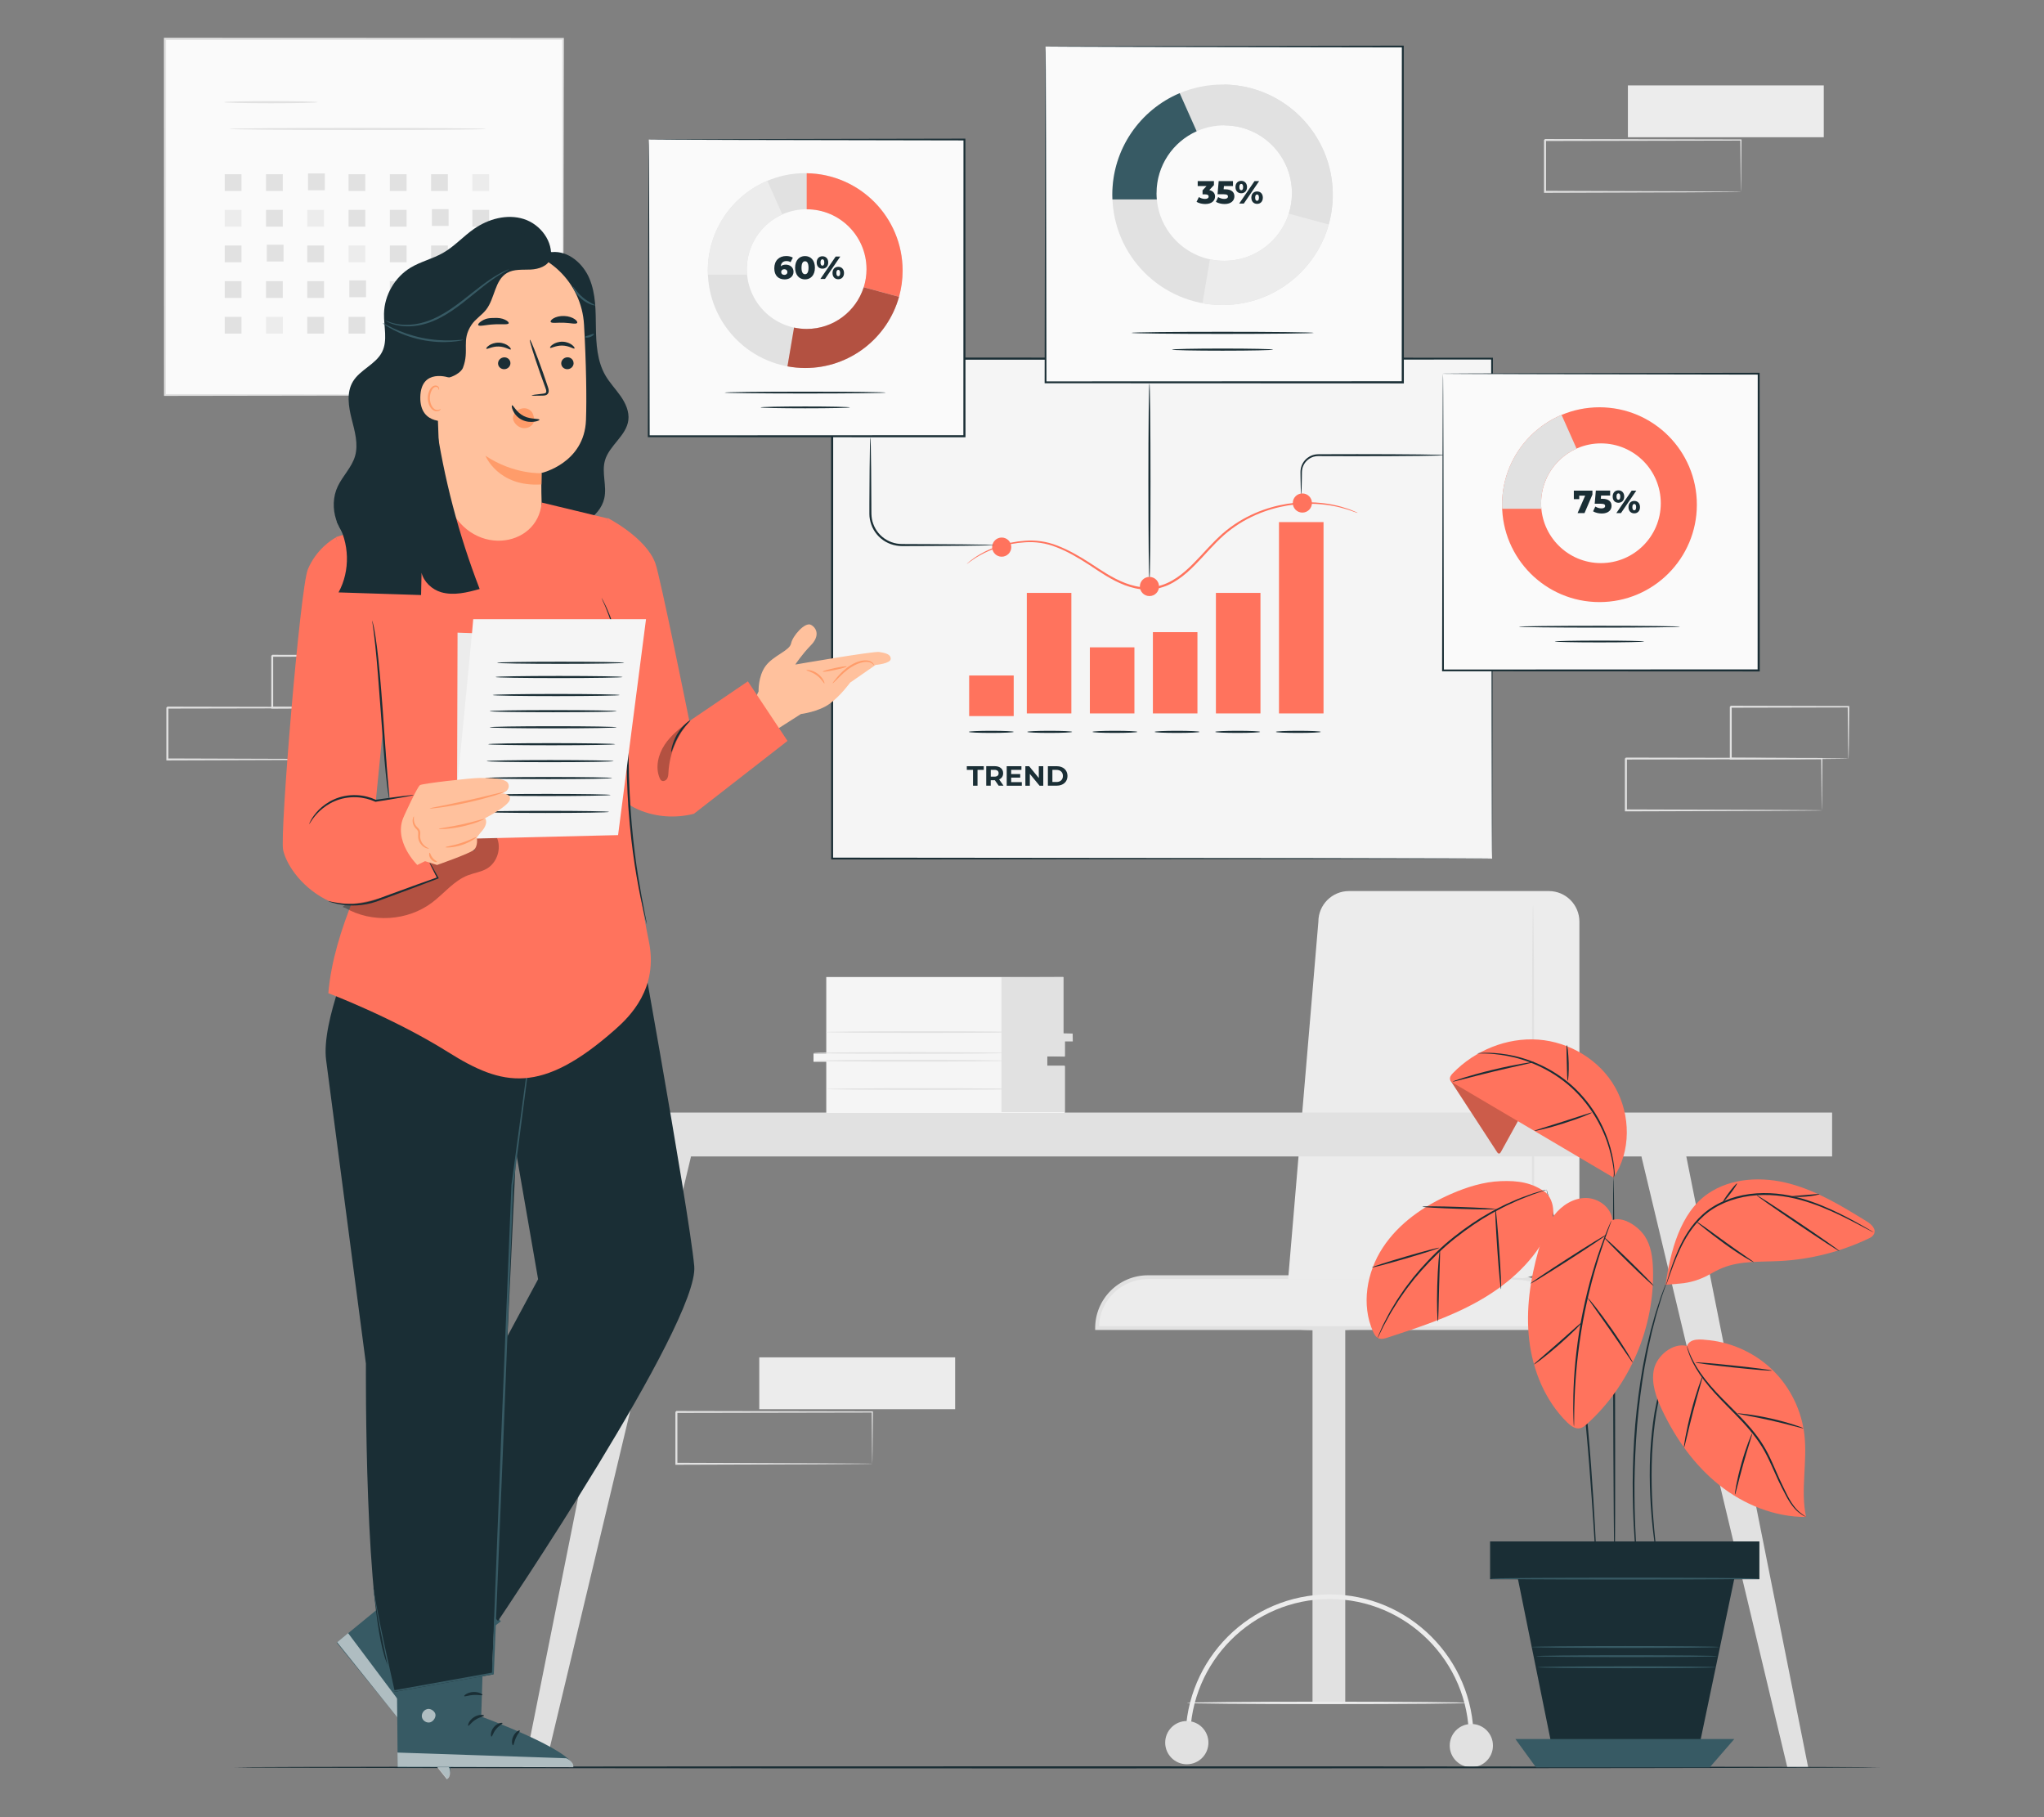 <?xml version="1.0" encoding="UTF-8"?>
<svg id="Layer_2" data-name="Layer 2" xmlns="http://www.w3.org/2000/svg" viewBox="0 0 540 480">
  <rect x="0" y="0" width="540" height="480" fill="#808080" stroke="none"/>
  <defs>
    <style>
      .cls-1 {
        fill: #ff735d;
      }

      .cls-1, .cls-2, .cls-3, .cls-4, .cls-5, .cls-6, .cls-7, .cls-8, .cls-9, .cls-10, .cls-11, .cls-12 {
        stroke-width: 0px;
      }

      .cls-13 {
        opacity: .6;
      }

      .cls-2 {
        fill: #375a64;
      }

      .cls-3 {
        fill: #e1e1e1;
      }

      .cls-4 {
        fill: #ececec;
      }

      .cls-14 {
        opacity: .2;
      }

      .cls-6 {
        fill: #f5f5f5;
      }

      .cls-7 {
        fill: none;
      }

      .cls-8 {
        fill: #1a2e35;
      }

      .cls-9 {
        fill: #fff;
      }

      .cls-15 {
        opacity: .3;
      }

      .cls-10 {
        fill: #ff9c6a;
      }

      .cls-11 {
        fill: #fafafa;
      }

      .cls-12 {
        fill: #ffc19d;
      }
    </style>
  </defs>
  <g id="Layer_2-2" data-name="Layer 2">
    <g>
      <g>
        <g>
          <g>
            <g>
              <rect class="cls-3" x="346.74" y="346.11" width="8.65" height="103.7" transform="translate(702.14 795.92) rotate(180)"/>
              <g>
                <path class="cls-4" d="M289.83,350.8h123.79c0-7.42-6.02-13.44-13.44-13.44h-96.92c-7.42,0-13.44,6.02-13.44,13.44h0Z"/>
                <path class="cls-3" d="M414.12,351.3h-124.79v-.5c0-7.69,6.25-13.94,13.94-13.94h96.92c7.69,0,13.94,6.25,13.94,13.94v.5ZM290.34,350.3h122.77c-.26-6.9-5.96-12.44-12.93-12.44h-96.92c-6.97,0-12.66,5.53-12.93,12.44Z"/>
              </g>
              <path class="cls-3" d="M342.66,351.07c0,.18,3.4.32,7.59.32s7.59-.14,7.59-.32-3.4-.32-7.59-.32-7.59.14-7.59.32Z"/>
            </g>
            <path class="cls-4" d="M313.21,459.2h1.22c0-20.31,16.52-36.83,36.83-36.83s36.83,16.52,36.83,36.83h1.22c0-20.98-17.07-38.05-38.05-38.05s-38.05,17.07-38.05,38.05Z"/>
            <path class="cls-3" d="M383,461.09c0,3.15,2.55,5.71,5.71,5.71s5.71-2.55,5.71-5.71-2.55-5.71-5.71-5.71-5.71,2.55-5.71,5.71Z"/>
            <path class="cls-3" d="M307.83,460.31c0,3.15,2.55,5.71,5.71,5.71s5.71-2.55,5.71-5.71-2.55-5.71-5.71-5.71-5.71,2.55-5.71,5.71Z"/>
            <path class="cls-4" d="M313.58,449.81c0,.18,16.56.32,36.98.32s36.98-.14,36.98-.32-16.56-.32-36.98-.32-36.98.14-36.98.32Z"/>
          </g>
          <path class="cls-4" d="M417.26,243.45v76.34c0,10.01-8.12,18.13-18.13,18.13h-58.82l7.99-94.47c0-4.46,3.62-8.08,8.08-8.08h52.8c4.46,0,8.08,3.62,8.08,8.08Z"/>
          <path class="cls-3" d="M396.47,337.37s.04-.08.13-.22c.12-.17.26-.38.43-.63.39-.54.95-1.35,1.62-2.42,1.32-2.15,3.09-5.39,4.38-9.72.65-2.16,1.18-4.58,1.46-7.22.31-2.63.23-5.47.23-8.48,0-6-.02-12.59-.02-19.51.04-13.82.07-26.33.09-35.45.04-4.49.07-8.15.1-10.74.02-1.23.04-2.2.06-2.92.02-.67.04-1.02.06-1.02s.04.35.06,1.02c.01.72.03,1.7.06,2.92.02,2.6.06,6.25.1,10.74.02,9.12.05,21.63.09,35.45,0,6.92-.02,13.51-.02,19.51-.01,2.99.05,5.86-.29,8.53-.3,2.67-.87,5.11-1.55,7.29-1.36,4.36-3.2,7.61-4.6,9.73-.71,1.06-1.3,1.85-1.72,2.37-.41.53-.65.79-.67.77Z"/>
          <path class="cls-3" d="M364.44,337.41s.66-.08,1.87-.11c1.31-.02,3.03-.04,5.1-.06,4.3-.03,10.25-.02,16.82.03,3.28.03,6.42.04,9.26.11,2.84.05,5.45.21,7.55.82,2.11.59,3.63,1.58,4.54,2.38.46.39.79.74.99.99.21.24.31.37.29.39-.05.05-.48-.47-1.43-1.19-.94-.72-2.44-1.63-4.5-2.14-2.06-.55-4.61-.66-7.45-.68-2.86-.02-5.98-.04-9.26-.06-6.56-.05-12.51-.12-16.81-.21-2.07-.05-3.78-.1-5.1-.13-1.2-.05-1.87-.09-1.87-.13Z"/>
        </g>
        <g>
          <rect class="cls-3" x="154.8" y="293.88" width="329.22" height="11.59"/>
          <polygon class="cls-3" points="171.06 304.04 138.5 466.84 144.01 466.84 182.56 305.46 171.06 304.04"/>
          <polygon class="cls-3" points="445.15 303.7 477.7 466.84 472.19 466.84 433.64 305.46 445.15 303.7"/>
        </g>
        <g>
          <path class="cls-6" d="M218.29,258.09v20.19h-3.37v2.19h3.37v13.51h63.02v-12.3h-4.67v-2.68h4.67v-4.02h2.07v-1.83h-2.46v-15.08h-62.63Z"/>
          <polygon class="cls-3" points="264.57 258.15 264.57 293.77 281.3 293.77 281.3 281.47 276.64 281.47 276.64 279.02 281.3 279.1 281.3 275.08 283.42 275.08 283.38 273.01 280.91 272.95 280.91 258.09 264.57 258.15"/>
          <path class="cls-3" d="M265.76,280.19c0,.12-11.4.22-25.47.22s-25.47-.1-25.47-.22,11.4-.22,25.47-.22,25.47.1,25.47.22Z"/>
          <path class="cls-3" d="M265.76,278.14c0,.12-11.4.22-25.47.22s-25.47-.1-25.47-.22,11.4-.22,25.47-.22,25.47.1,25.47.22Z"/>
          <path class="cls-3" d="M269.03,272.62c0,.12-11.4.22-25.47.22s-25.47-.1-25.47-.22,11.4-.22,25.47-.22,25.47.1,25.47.22Z"/>
          <path class="cls-3" d="M269.35,287.66c0,.12-11.4.22-25.47.22s-25.47-.1-25.47-.22,11.4-.22,25.47-.22,25.47.1,25.47.22Z"/>
        </g>
        <g>
          <g>
            <rect class="cls-11" x="43.6" y="10.28" width="105.14" height="94.06"/>
            <path class="cls-3" d="M148.73,104.34s-.02-.6-.03-1.75c0-1.15-.02-2.84-.03-5.04-.01-4.42-.04-10.87-.06-19.09-.03-16.43-.07-39.92-.12-68.18l.24.24c-30.28.01-66.41.03-105.13.04h0l.28-.28c-.01,34.22-.02,66.42-.03,94.06l-.25-.25c31.36.05,57.62.09,76.04.12,9.22.03,16.48.05,21.45.07,2.48.01,4.38.02,5.68.03.64,0,1.12.01,1.46.01.33,0,.5.01.5.01,0,0-.16,0-.48.01-.34,0-.81,0-1.44.01-1.29,0-3.17.02-5.63.03-4.96.02-12.2.04-21.39.07-18.47.03-44.77.07-76.2.12h-.25s0-.25,0-.25c0-27.64-.02-59.84-.03-94.06v-.28h.29c38.71.02,74.85.03,105.13.04h.24v.24c-.05,28.33-.09,51.86-.12,68.33-.03,8.2-.05,14.64-.06,19.04-.01,2.18-.02,3.85-.03,4.99,0,1.13-.03,1.69-.03,1.69Z"/>
          </g>
          <path class="cls-3" d="M83.91,26.99c0,.16-5.53.28-12.36.28s-12.36-.13-12.36-.28,5.53-.28,12.36-.28,12.36.13,12.36.28Z"/>
          <path class="cls-3" d="M128.46,34.06c0,.16-15.2.28-33.95.28s-33.96-.13-33.96-.28,15.2-.28,33.96-.28,33.95.13,33.95.28Z"/>
          <rect class="cls-3" x="59.37" y="46.02" width="4.43" height="4.43"/>
          <rect class="cls-3" x="70.28" y="46.02" width="4.43" height="4.43"/>
          <rect class="cls-3" x="81.38" y="45.82" width="4.43" height="4.43"/>
          <rect class="cls-3" x="92.08" y="46.02" width="4.43" height="4.43"/>
          <rect class="cls-3" x="102.99" y="46.02" width="4.43" height="4.43"/>
          <rect class="cls-3" x="113.89" y="46.02" width="4.43" height="4.43"/>
          <rect class="cls-4" x="124.79" y="46.02" width="4.43" height="4.43"/>
          <rect class="cls-4" x="59.37" y="55.44" width="4.43" height="4.43"/>
          <rect class="cls-3" x="70.28" y="55.44" width="4.43" height="4.43"/>
          <rect class="cls-4" x="81.18" y="55.44" width="4.43" height="4.43"/>
          <rect class="cls-3" x="92.08" y="55.44" width="4.43" height="4.43"/>
          <rect class="cls-3" x="102.99" y="55.44" width="4.43" height="4.43"/>
          <rect class="cls-3" x="114.09" y="55.24" width="4.43" height="4.43"/>
          <rect class="cls-3" x="124.79" y="55.44" width="4.43" height="4.43"/>
          <rect class="cls-3" x="59.37" y="64.85" width="4.43" height="4.43"/>
          <rect class="cls-3" x="70.48" y="64.65" width="4.43" height="4.43"/>
          <rect class="cls-3" x="81.18" y="64.85" width="4.43" height="4.43"/>
          <rect class="cls-4" x="92.08" y="64.85" width="4.43" height="4.43"/>
          <rect class="cls-3" x="102.99" y="64.85" width="4.43" height="4.43"/>
          <rect class="cls-3" x="113.89" y="64.85" width="4.43" height="4.43"/>
          <rect class="cls-3" x="124.79" y="64.85" width="4.43" height="4.43"/>
          <rect class="cls-3" x="59.37" y="74.27" width="4.43" height="4.43"/>
          <rect class="cls-3" x="70.28" y="74.27" width="4.43" height="4.43"/>
          <rect class="cls-3" x="81.18" y="74.27" width="4.43" height="4.43"/>
          <rect class="cls-3" x="92.28" y="74.07" width="4.43" height="4.43"/>
          <rect class="cls-3" x="102.99" y="74.27" width="4.43" height="4.43"/>
          <rect class="cls-4" x="113.89" y="74.27" width="4.43" height="4.43"/>
          <rect class="cls-3" x="124.79" y="74.27" width="4.43" height="4.43"/>
          <rect class="cls-3" x="59.37" y="83.69" width="4.43" height="4.43"/>
          <rect class="cls-4" x="70.28" y="83.69" width="4.43" height="4.43"/>
          <rect class="cls-3" x="81.18" y="83.69" width="4.43" height="4.43"/>
          <rect class="cls-3" x="92.08" y="83.69" width="4.43" height="4.43"/>
          <rect class="cls-3" x="102.99" y="83.69" width="4.43" height="4.43"/>
          <rect class="cls-3" x="114.09" y="83.49" width="4.43" height="4.43"/>
          <rect class="cls-3" x="124.79" y="83.69" width="4.43" height="4.43"/>
        </g>
        <g>
          <rect class="cls-4" x="430.07" y="22.56" width="51.75" height="13.69"/>
          <path class="cls-3" d="M459.94,50.67s-.01-.09-.02-.25c0-.18,0-.41-.02-.7,0-.64-.02-1.54-.04-2.69-.02-2.36-.05-5.76-.09-10.05l.16.16c-11.82.02-30.61.06-51.75.1.12-.12-.27.26.26-.26h0v.88s0,.88,0,.88c0,.58,0,1.17,0,1.75,0,1.16,0,2.31,0,3.45,0,2.28,0,4.53,0,6.73l-.26-.26c14.74.05,27.63.09,36.88.12,4.61.03,8.3.06,10.89.07,1.26.01,2.24.03,2.94.03.32,0,.57.01.77.02.17,0,.27.01.27.02,0,0-.08.01-.24.02-.19,0-.43,0-.74.02-.69,0-1.66.02-2.89.03-2.57.02-6.24.04-10.83.07-9.29.03-22.25.07-37.06.12h-.26s0-.26,0-.26c0-2.2,0-4.45,0-6.73,0-1.14,0-2.29,0-3.45,0-.58,0-1.16,0-1.75v-.88s0-.44,0-.44v-.41h0v-.02h0c.53-.53.15-.15.27-.27,21.14.04,39.93.08,51.75.1h.16s0,.16,0,.16c-.04,4.32-.07,7.75-.09,10.14-.02,1.14-.03,2.02-.04,2.66,0,.28-.01.5-.02.67,0,.15-.01.22-.02.22Z"/>
        </g>
        <g>
          <rect class="cls-4" x="200.59" y="358.54" width="51.75" height="13.69"/>
          <path class="cls-3" d="M230.46,386.65s-.01-.09-.02-.25c0-.18,0-.41-.02-.7,0-.64-.02-1.54-.04-2.69-.02-2.36-.05-5.76-.09-10.05l.16.16c-11.82.02-30.61.06-51.75.1.12-.12-.27.26.26-.26h0v.88s0,.88,0,.88c0,.58,0,1.17,0,1.75,0,1.16,0,2.31,0,3.45,0,2.28,0,4.53,0,6.73l-.26-.26c14.74.05,27.63.09,36.88.12,4.61.03,8.3.06,10.89.07,1.26.01,2.24.03,2.94.03.32,0,.57.01.77.02.17,0,.27.01.27.02,0,0-.08.01-.24.02-.19,0-.43,0-.74.02-.69,0-1.66.02-2.89.03-2.57.02-6.24.04-10.83.07-9.29.03-22.25.07-37.06.12h-.26s0-.26,0-.26c0-2.2,0-4.45,0-6.73,0-1.14,0-2.29,0-3.45,0-.58,0-1.16,0-1.75v-.88s0-.44,0-.44v-.41h0v-.02h0c.53-.53.15-.15.27-.27,21.14.04,39.93.08,51.75.1h.16s0,.16,0,.16c-.04,4.32-.07,7.75-.09,10.14-.02,1.14-.03,2.02-.04,2.66,0,.28-.01.5-.02.67,0,.15-.01.22-.02.22Z"/>
        </g>
        <g>
          <path class="cls-3" d="M481.31,214.06s-.01-.09-.02-.25c0-.18,0-.41-.02-.7,0-.64-.02-1.54-.04-2.69-.02-2.36-.05-5.76-.09-10.05l.16.16c-11.82.02-30.61.06-51.75.1.12-.12-.27.26.26-.26h0v.44s0,.44,0,.44v.88c0,.58,0,1.17,0,1.75,0,1.16,0,2.31,0,3.45,0,2.28,0,4.53,0,6.73l-.26-.26c14.74.05,27.63.09,36.88.12,4.61.03,8.3.06,10.89.07,1.26.01,2.24.03,2.94.03.32,0,.57.01.77.02.18,0,.27.01.27.02,0,0-.08.01-.24.02-.19,0-.43,0-.74.02-.69,0-1.66.02-2.89.03-2.57.02-6.24.04-10.83.07-9.29.03-22.25.07-37.06.12h-.26s0-.26,0-.26c0-2.2,0-4.45,0-6.73,0-1.14,0-2.29,0-3.45,0-.58,0-1.16,0-1.75v-.88s0-.44,0-.44v-.41h0v-.02h0c.53-.53.15-.15.27-.27,21.14.04,39.93.08,51.75.1h.16s0,.16,0,.16c-.04,4.32-.07,7.75-.09,10.14-.02,1.14-.03,2.02-.04,2.66,0,.28-.01.5-.02.67,0,.15-.01.22-.02.22Z"/>
          <path class="cls-3" d="M488.33,200.37s-.01-.09-.02-.26c0-.2-.01-.43-.02-.73-.01-.67-.03-1.59-.05-2.74-.02-2.4-.06-5.79-.1-9.96l.19.19c-8.06.02-19.01.05-31.09.07-.24.24.32-.32.26-.26h0v.45s0,.45,0,.45v.9c0,.6,0,1.19,0,1.78,0,1.18,0,2.34,0,3.48,0,2.29,0,4.51,0,6.64l-.25-.25c8.98.05,16.7.09,22.24.12,2.73.03,4.92.05,6.48.07.73.01,1.31.02,1.75.03.4.01.61.02.62.03.01.01-.18.02-.56.03-.43,0-.99.02-1.7.03-1.54.02-3.71.04-6.42.07-5.58.03-13.37.07-22.41.12h-.25s0-.25,0-.25c0-2.13,0-4.35,0-6.64,0-1.15,0-2.31,0-3.48,0-.59,0-1.18,0-1.78v-.9s0-.45,0-.45v-.42h0v-.02h0c-.06.05.5-.5.27-.27,12.08.03,23.04.05,31.09.07h.19s0,.19,0,.19c-.04,4.22-.08,7.65-.1,10.07-.02,1.14-.04,2.04-.05,2.7-.01.61-.03.93-.04.91Z"/>
        </g>
        <g>
          <path class="cls-3" d="M95.98,200.6s-.01-.09-.02-.25c0-.18,0-.41-.02-.7,0-.64-.02-1.54-.04-2.69-.02-2.36-.05-5.76-.09-10.05l.16.16c-11.82.02-30.61.06-51.75.1.12-.12-.27.26.26-.26h0v.44s0,.44,0,.44v.88c0,.58,0,1.17,0,1.75,0,1.16,0,2.31,0,3.45,0,2.28,0,4.53,0,6.73l-.26-.26c14.74.05,27.63.09,36.88.12,4.61.03,8.3.06,10.89.07,1.26.01,2.24.03,2.94.03.32,0,.57.01.77.02.18,0,.27.01.27.02,0,0-.08.01-.24.02-.19,0-.43,0-.74.02-.69,0-1.66.02-2.89.03-2.57.02-6.24.04-10.83.07-9.29.03-22.25.07-37.06.12h-.26s0-.26,0-.26c0-2.2,0-4.45,0-6.73,0-1.14,0-2.29,0-3.45,0-.58,0-1.16,0-1.75v-.88s0-.44,0-.44v-.41h0v-.02h0c.53-.53.15-.15.27-.27,21.14.04,39.93.08,51.75.1h.16s0,.16,0,.16c-.04,4.32-.07,7.75-.09,10.14-.02,1.14-.03,2.02-.04,2.66,0,.28-.01.5-.02.67,0,.15-.01.22-.02.22Z"/>
          <path class="cls-3" d="M103,186.91s-.01-.09-.02-.26c0-.2-.01-.43-.02-.73-.01-.67-.03-1.59-.05-2.74-.02-2.4-.06-5.79-.1-9.96l.19.19c-8.06.02-19.01.05-31.09.07-.24.24.32-.32.26-.26h0v.45s0,.45,0,.45v.9c0,.6,0,1.19,0,1.78,0,1.18,0,2.34,0,3.48,0,2.29,0,4.51,0,6.64l-.25-.25c8.98.05,16.7.09,22.24.12,2.73.03,4.92.05,6.48.07.73.01,1.31.02,1.75.03.4.01.61.02.62.03.01.01-.18.02-.56.03-.43,0-.99.02-1.7.03-1.54.02-3.71.04-6.42.07-5.58.03-13.37.07-22.41.12h-.25s0-.25,0-.25c0-2.13,0-4.35,0-6.64,0-1.15,0-2.31,0-3.48,0-.59,0-1.18,0-1.78v-.9s0-.45,0-.45v-.42h0v-.02h0c-.06.05.5-.5.27-.27,12.08.03,23.04.05,31.09.07h.19s0,.19,0,.19c-.04,4.22-.08,7.65-.1,10.07-.02,1.14-.04,2.04-.05,2.7-.01.61-.03.93-.04.91Z"/>
        </g>
        <path class="cls-8" d="M496.68,466.84c0,.15-97.34.28-217.39.28s-217.41-.12-217.41-.28,97.32-.28,217.41-.28,217.39.12,217.39.28Z"/>
        <g>
          <g>
            <g>
              <rect class="cls-6" x="219.84" y="94.75" width="174.35" height="132.06"/>
              <path class="cls-8" d="M394.18,226.8s-.02-.83-.02-2.42c0-1.6-.01-3.95-.03-7.02-.01-6.15-.03-15.18-.06-26.7-.03-23.02-.07-56-.12-95.92l.23.23c-49.31.01-109.47.03-174.33.05h-.01l.28-.28c0,47.51-.02,92.48-.03,132.05l-.25-.25c51.65.05,95.21.09,125.86.12,15.34.03,27.45.05,35.73.07,4.14.01,7.32.02,9.48.03,1.07,0,1.89.01,2.44.01.55,0,.84.01.84.01,0,0-.27,0-.81.01-.55,0-1.36,0-2.42.01-2.15,0-5.31.02-9.43.03-8.27.02-20.36.04-35.67.07-30.69.03-74.3.07-126.02.12h-.25s0-.25,0-.25c0-39.57-.02-84.55-.03-132.05v-.28s.28,0,.28,0h.01c64.86.02,125.02.04,174.33.05h.23v.23c-.05,39.97-.09,73-.12,96.06-.03,11.5-.04,20.5-.06,26.64-.01,3.05-.02,5.39-.03,6.98,0,1.57-.02,2.37-.02,2.37Z"/>
            </g>
            <g>
              <rect class="cls-1" x="271.27" y="156.61" width="11.77" height="31.84"/>
              <rect class="cls-1" x="321.23" y="156.61" width="11.77" height="31.84"/>
              <rect class="cls-1" x="337.89" y="137.91" width="11.77" height="50.54"/>
              <rect class="cls-1" x="256.04" y="178.43" width="11.77" height="10.72"/>
              <rect class="cls-1" x="287.93" y="170.99" width="11.77" height="17.46"/>
              <rect class="cls-1" x="304.58" y="166.98" width="11.77" height="21.47"/>
            </g>
            <circle class="cls-1" cx="264.64" cy="144.52" r="2.53"/>
            <path class="cls-8" d="M303.67,101.25c.15,0,.28,11.62.28,25.96s-.12,25.96-.28,25.96-.28-11.62-.28-25.96.12-25.96.28-25.96Z"/>
            <path class="cls-8" d="M381.9,120.22s-.65.07-1.84.11c-1.28.02-2.96.05-5.01.09-4.23.05-10.07.08-16.52.08-3.22,0-6.29-.01-9.1-.02-.7,0-1.39-.05-1.99.07-.62.11-1.19.37-1.67.71-.97.68-1.56,1.71-1.74,2.7-.1.49-.08.99-.09,1.47,0,.47-.01.92-.02,1.35-.02.82-.03,1.53-.05,2.15-.03,1.18-.07,1.84-.11,1.84s-.07-.65-.11-1.84c-.01-.62-.03-1.34-.05-2.15,0-.42-.01-.87-.02-1.35,0-.47-.04-.99.06-1.54.17-1.09.79-2.23,1.86-3,.53-.38,1.15-.68,1.84-.81.7-.14,1.39-.08,2.08-.1,2.81,0,5.87-.01,9.1-.02,6.45,0,12.29.03,16.52.08,2.04.04,3.73.07,5.01.09,1.18.03,1.84.07,1.84.11Z"/>
            <path class="cls-1" d="M358.62,135.48s-.1-.02-.29-.08c-.22-.08-.49-.17-.82-.29-.36-.12-.8-.3-1.34-.47-.54-.16-1.16-.33-1.86-.53-2.8-.74-7.02-1.37-12.19-.86-5.12.57-11.25,2.38-16.76,6.48-2.77,2.02-5.18,4.71-7.72,7.47-2.55,2.72-5.31,5.65-9.03,7.34-1.85.82-3.86,1.26-5.84,1.21-1.98-.05-3.89-.53-5.66-1.2-3.55-1.36-6.56-3.5-9.42-5.38-2.88-1.87-5.71-3.52-8.55-4.61-2.83-1.14-5.68-1.49-8.26-1.32-5.18.31-9.19,1.91-11.72,3.29-1.27.69-2.21,1.33-2.83,1.78-.29.21-.51.39-.7.52-.16.12-.24.17-.25.16,0,0,1.12-1.2,3.67-2.66,2.52-1.45,6.54-3.13,11.8-3.5,2.61-.2,5.57.14,8.45,1.28,2.89,1.1,5.77,2.74,8.67,4.61,2.89,1.88,5.85,3.97,9.33,5.3,1.73.65,3.58,1.11,5.48,1.15,1.9.05,3.82-.37,5.6-1.17,3.58-1.62,6.31-4.5,8.86-7.21,2.54-2.74,4.99-5.46,7.82-7.51,5.62-4.14,11.84-5.94,17.02-6.46,5.23-.47,9.49.24,12.29,1.04.69.22,1.31.41,1.85.58.53.18.97.38,1.32.52.33.14.59.25.81.34.18.08.27.12.27.13Z"/>
            <circle class="cls-1" cx="303.67" cy="154.92" r="2.53"/>
            <circle class="cls-1" cx="344.07" cy="132.87" r="2.53"/>
            <path class="cls-8" d="M267.82,193.32c0,.15-2.66.28-5.94.28s-5.94-.12-5.94-.28,2.66-.28,5.94-.28,5.94.12,5.94.28Z"/>
            <path class="cls-8" d="M283.26,193.32c0,.15-2.66.28-5.94.28s-5.94-.12-5.94-.28,2.66-.28,5.94-.28,5.94.12,5.94.28Z"/>
            <path class="cls-8" d="M300.49,193.32c0,.15-2.66.28-5.94.28s-5.94-.12-5.94-.28,2.66-.28,5.94-.28,5.94.12,5.94.28Z"/>
            <path class="cls-8" d="M316.91,193.32c0,.15-2.66.28-5.94.28s-5.94-.12-5.94-.28,2.66-.28,5.94-.28,5.94.12,5.94.28Z"/>
            <path class="cls-8" d="M332.92,193.32c0,.15-2.66.28-5.94.28s-5.94-.12-5.94-.28,2.66-.28,5.94-.28,5.94.12,5.94.28Z"/>
            <path class="cls-8" d="M348.94,193.32c0,.15-2.66.28-5.94.28s-5.94-.12-5.94-.28,2.66-.28,5.94-.28,5.94.12,5.94.28Z"/>
          </g>
          <g>
            <path class="cls-8" d="M257.07,203.36h-1.65v-.97h4.48v.97h-1.65v4.18h-1.19v-4.18Z"/>
            <path class="cls-8" d="M263.83,207.53l-.99-1.43h-1.1v1.43h-1.19v-5.15h2.23c1.38,0,2.24.71,2.24,1.87,0,.77-.39,1.34-1.06,1.63l1.15,1.65h-1.28ZM262.72,203.36h-.97v1.79h.97c.73,0,1.1-.34,1.1-.9s-.37-.9-1.1-.9Z"/>
            <path class="cls-8" d="M269.95,206.58v.96h-3.99v-5.15h3.89v.96h-2.71v1.12h2.39v.93h-2.39v1.19h2.8Z"/>
            <path class="cls-8" d="M275.62,202.39v5.15h-.98l-2.57-3.12v3.12h-1.18v-5.15h.99l2.56,3.12v-3.12h1.18Z"/>
            <path class="cls-8" d="M276.84,202.39h2.34c1.68,0,2.84,1.01,2.84,2.57s-1.15,2.57-2.84,2.57h-2.34v-5.15ZM279.12,206.56c1.02,0,1.69-.61,1.69-1.6s-.67-1.6-1.69-1.6h-1.09v3.19h1.09Z"/>
          </g>
          <path class="cls-8" d="M262.74,143.96s-.2.04-.59.06c-.45.01-1,.03-1.68.05-1.54.02-3.63.05-6.18.09-2.63.02-5.74.04-9.17.06-1.73,0-3.54.01-5.41.02-.93,0-1.9.06-2.9-.13-.99-.17-1.96-.51-2.85-1.02-1.79-1.02-3.13-2.68-3.77-4.51-.32-.91-.51-1.86-.51-2.79,0-.9,0-1.79,0-2.65.02-3.43.04-6.53.06-9.17.04-2.55.07-4.64.09-6.18.02-.68.04-1.23.05-1.68.02-.38.04-.59.06-.59s.04.2.06.59c.01.45.03,1,.05,1.68.02,1.54.05,3.63.09,6.18.02,2.63.04,5.74.06,9.17.05,1.73-.17,3.56.51,5.26.61,1.71,1.86,3.26,3.54,4.22.83.48,1.74.8,2.66.96.91.17,1.86.11,2.81.13,1.88,0,3.69.01,5.41.02,3.43.02,6.53.04,9.17.06,2.55.04,4.64.07,6.18.09.68.02,1.23.04,1.68.05.38.02.59.04.59.06Z"/>
        </g>
        <g>
          <g>
            <g>
              <polygon class="cls-11" points="381.23 98.7 381.23 177.08 390.71 177.08 403.77 177.08 464.63 177.08 464.63 98.7 381.23 98.7"/>
              <path class="cls-8" d="M381.23,98.7s.12,0,.37-.01c.27,0,.65,0,1.14-.01,1.02,0,2.51-.02,4.45-.03,3.93-.01,9.66-.04,16.94-.06,14.65-.03,35.52-.07,60.5-.12h.24s0,.24,0,.24c.01,22.92.02,49.78.03,78.37h0v.28h-.28c-30.64-.01-59.29-.03-83.4-.04h-.24s0-.24,0-.24c.05-23.58.09-43.19.12-56.93.03-6.83.05-12.2.06-15.87.01-1.81.02-3.21.03-4.16,0-.94.03-1.41.03-1.41,0,0,.02.51.03,1.46,0,.97.02,2.38.03,4.21.01,3.69.04,9.07.06,15.93.03,13.7.07,33.27.12,56.78l-.24-.24c24.11-.01,52.76-.03,83.4-.04l-.28.28h0c.01-28.6.02-55.46.03-78.38l.24.24c-24.92-.05-45.73-.09-60.34-.12-7.31-.03-13.06-.05-17-.06-1.96-.01-3.46-.02-4.5-.03-.5,0-.89-.01-1.16-.01-.26,0-.4-.01-.4-.01Z"/>
            </g>
            <g>
              <g>
                <path class="cls-1" d="M422.56,107.58c-14.21,0-25.73,11.52-25.73,25.73s11.52,25.73,25.73,25.73,25.73-11.52,25.73-25.73-11.52-25.73-25.73-25.73ZM422.95,148.74c-8.73,0-15.81-7.08-15.81-15.81s7.08-15.81,15.81-15.81,15.81,7.08,15.81,15.81-7.08,15.81-15.81,15.81Z"/>
                <path class="cls-3" d="M407.14,132.93c0-6.44,3.85-11.97,9.37-14.44l-3.96-8.89c-9.24,3.9-15.73,13.05-15.73,23.72,0,.36.01.72.03,1.08h10.36c-.04-.48-.07-.97-.07-1.47Z"/>
              </g>
              <g>
                <path class="cls-8" d="M443.85,165.54c0,.13-9.53.24-21.29.24s-21.3-.11-21.3-.24,9.53-.24,21.3-.24,21.29.11,21.29.24Z"/>
                <path class="cls-8" d="M434.37,169.45c0,.13-5.29.24-11.81.24s-11.81-.11-11.81-.24,5.29-.24,11.81-.24,11.81.11,11.81.24Z"/>
              </g>
            </g>
          </g>
          <g>
            <path class="cls-8" d="M420.7,129.6v1.05l-2.09,4.88h-1.83l2-4.6h-1.56v.92h-1.43v-2.25h4.91Z"/>
            <path class="cls-8" d="M425.75,133.62c0,1.06-.8,2.02-2.58,2.02-.82,0-1.7-.2-2.3-.58l.6-1.26c.48.32,1.08.49,1.64.49s.95-.23.95-.63c0-.36-.25-.6-1.15-.6h-1.61l.3-3.47h3.78v1.3h-2.39l-.08.86h.4c1.75,0,2.44.81,2.44,1.86Z"/>
            <path class="cls-8" d="M426.05,131.16c0-1.03.64-1.64,1.52-1.64s1.53.62,1.53,1.64-.64,1.64-1.53,1.64-1.52-.61-1.52-1.64ZM431.07,129.6h1.22l-4.05,5.93h-1.22l4.05-5.93ZM428.06,131.16c0-.6-.21-.84-.5-.84-.27,0-.5.24-.5.84s.23.84.5.84c.29,0,.5-.24.5-.84ZM430.23,133.96c0-1.03.63-1.64,1.52-1.64s1.52.62,1.52,1.64-.64,1.64-1.52,1.64-1.52-.61-1.52-1.64ZM432.25,133.96c0-.6-.22-.84-.5-.84s-.5.24-.5.84.22.84.5.84.5-.24.5-.84Z"/>
          </g>
        </g>
        <g>
          <g>
            <g>
              <polygon class="cls-11" points="276.22 12.28 276.22 100.98 286.95 100.98 301.72 100.98 370.6 100.98 370.6 12.28 276.22 12.28"/>
              <path class="cls-8" d="M276.22,12.28s.14,0,.43-.01c.3,0,.73,0,1.29-.01,1.16,0,2.84-.02,5.04-.03,4.44-.01,10.93-.04,19.18-.06,16.57-.03,40.18-.07,68.45-.12h.24s0,.24,0,.24c.01,25.93.02,56.33.03,88.69h0v.29h-.28c-34.67-.01-67.09-.03-94.38-.04h-.24s0-.24,0-.24c.05-26.68.09-48.87.12-64.42.03-7.73.05-13.81.06-17.97.01-2.05.02-3.63.03-4.71,0-1.06.03-1.6.03-1.6,0,0,.02.57.03,1.65,0,1.09.02,2.69.03,4.76.01,4.17.04,10.26.06,18.02.03,15.51.07,37.65.12,64.26l-.24-.24c27.29-.01,59.7-.03,94.38-.04l-.28.28h0c.01-32.37.02-62.76.03-88.7l.24.24c-28.2-.05-51.76-.09-68.29-.12-8.27-.03-14.78-.05-19.23-.06-2.22-.01-3.92-.02-5.09-.03-.57,0-1-.01-1.31-.01-.3,0-.45-.01-.45-.01Z"/>
            </g>
            <g>
              <g>
                <path class="cls-3" d="M322.99,22.33c-16.08,0-29.12,13.04-29.12,29.12s13.04,29.12,29.12,29.12,29.12-13.04,29.12-29.12-13.04-29.12-29.12-29.12ZM323.43,68.9c-9.88,0-17.89-8.01-17.89-17.89s8.01-17.89,17.89-17.89,17.89,8.01,17.89,17.89-8.01,17.89-17.89,17.89Z"/>
                <g>
                  <path class="cls-3" d="M323.43,22.34c0,3.1,0,7.28,0,10.78,9.88,0,17.88,8.01,17.88,17.89,0,1.89-.3,3.71-.84,5.42l10.55,2.86c.7-2.5,1.08-5.13,1.08-7.85,0-15.93-12.8-28.87-28.67-29.11Z"/>
                  <path class="cls-2" d="M305.54,51.01c0-7.28,4.36-13.55,10.6-16.34l-4.48-10.06c-10.46,4.42-17.8,14.77-17.8,26.84,0,.41.01.82.03,1.22h11.72c-.05-.55-.08-1.1-.08-1.66Z"/>
                  <path class="cls-4" d="M323.43,68.9c-1.3,0-2.56-.14-3.78-.4-.45,2.6-1.3,7.62-1.97,11.58,1.72.32,3.5.49,5.31.49,13.36,0,24.62-9,28.04-21.27l-10.55-2.86c-2.3,7.23-9.06,12.46-17.05,12.46Z"/>
                </g>
              </g>
              <g>
                <path class="cls-8" d="M347.08,87.92c0,.15-10.79.28-24.1.28s-24.1-.12-24.1-.28,10.79-.28,24.1-.28,24.1.12,24.1.28Z"/>
                <path class="cls-8" d="M336.35,92.35c0,.15-5.98.28-13.36.28s-13.37-.12-13.37-.28,5.98-.28,13.37-.28,13.36.12,13.36.28Z"/>
              </g>
            </g>
          </g>
          <g>
            <path class="cls-8" d="M321,51.92c0,1.01-.8,1.97-2.58,1.97-.82,0-1.69-.2-2.3-.58l.61-1.26c.47.32,1.08.49,1.64.49s.94-.22.94-.62c0-.36-.26-.58-.91-.58h-.7v-1.06l1.06-1.14h-2.34v-1.3h4.29v1.05l-1.23,1.32c1,.21,1.53.86,1.53,1.7Z"/>
            <path class="cls-8" d="M326.11,51.87c0,1.06-.8,2.02-2.58,2.02-.82,0-1.7-.2-2.3-.58l.6-1.26c.48.32,1.08.49,1.64.49s.95-.23.95-.63c0-.36-.25-.6-1.15-.6h-1.61l.3-3.47h3.78v1.3h-2.39l-.08.86h.4c1.75,0,2.44.81,2.44,1.86Z"/>
            <path class="cls-8" d="M326.4,49.41c0-1.03.64-1.64,1.52-1.64s1.53.62,1.53,1.64-.64,1.64-1.53,1.64-1.52-.61-1.52-1.64ZM331.43,47.84h1.22l-4.05,5.93h-1.22l4.05-5.93ZM328.42,49.41c0-.6-.21-.84-.5-.84-.27,0-.5.24-.5.84s.23.84.5.84c.29,0,.5-.24.5-.84ZM330.59,52.21c0-1.03.63-1.64,1.52-1.64s1.52.62,1.52,1.64-.64,1.64-1.52,1.64-1.52-.61-1.52-1.64ZM332.6,52.21c0-.6-.22-.84-.5-.84s-.5.24-.5.84.22.84.5.84.5-.24.5-.84Z"/>
          </g>
        </g>
        <g>
          <g>
            <g>
              <polygon class="cls-11" points="171.4 36.85 171.4 115.23 180.88 115.23 193.94 115.23 254.8 115.23 254.8 36.85 171.4 36.85"/>
              <path class="cls-8" d="M171.4,36.85s.12,0,.37-.01c.27,0,.65,0,1.14-.01,1.02,0,2.51-.02,4.45-.03,3.93-.01,9.66-.04,16.94-.06,14.65-.03,35.52-.07,60.5-.12h.24s0,.24,0,.24c.01,22.92.02,49.78.03,78.37h0v.28h-.28c-30.64-.01-59.29-.03-83.4-.04h-.24s0-.24,0-.24c.05-23.58.09-43.19.12-56.93.03-6.83.05-12.2.06-15.88.01-1.81.02-3.21.03-4.16,0-.94.03-1.41.03-1.41,0,0,.02.51.03,1.46,0,.97.02,2.38.03,4.21.01,3.69.04,9.07.06,15.93.03,13.7.07,33.27.12,56.78l-.24-.24c24.11-.01,52.76-.03,83.4-.04l-.28.28h0c.01-28.6.02-55.46.03-78.38l.24.24c-24.92-.05-45.73-.09-60.34-.12-7.31-.03-13.06-.05-17-.06-1.96-.01-3.46-.02-4.5-.03-.5,0-.89-.01-1.16-.01-.26,0-.4-.01-.4-.01Z"/>
            </g>
            <g>
              <g>
                <path class="cls-3" d="M212.73,45.74c-14.21,0-25.73,11.52-25.73,25.73s11.52,25.73,25.73,25.73,25.73-11.52,25.73-25.73-11.52-25.73-25.73-25.73ZM213.12,86.89c-8.73,0-15.81-7.08-15.81-15.81s7.08-15.81,15.81-15.81,15.81,7.08,15.81,15.81-7.08,15.81-15.81,15.81Z"/>
                <g>
                  <path class="cls-1" d="M213.12,45.75c0,2.74,0,6.43,0,9.53,8.73,0,15.8,7.08,15.8,15.81,0,1.67-.26,3.28-.74,4.79l9.33,2.53c.62-2.21.95-4.53.95-6.93,0-14.08-11.31-25.51-25.34-25.72Z"/>
                  <path class="cls-4" d="M197.31,71.08c0-6.44,3.85-11.97,9.37-14.44l-3.96-8.89c-9.24,3.9-15.73,13.05-15.73,23.72,0,.36.01.72.03,1.08h10.36c-.04-.48-.07-.97-.07-1.47Z"/>
                  <path class="cls-1" d="M213.12,86.89c-1.15,0-2.27-.13-3.34-.36-.4,2.29-1.15,6.74-1.74,10.24,1.52.28,3.09.44,4.69.44,11.81,0,21.75-7.96,24.78-18.8l-9.33-2.53c-2.03,6.39-8.01,11.01-15.07,11.01Z"/>
                  <g class="cls-15">
                    <path class="cls-5" d="M213.12,86.89c-1.15,0-2.27-.13-3.34-.36-.4,2.29-1.15,6.74-1.74,10.24,1.52.28,3.09.44,4.69.44,11.81,0,21.75-7.96,24.78-18.8l-9.33-2.53c-2.03,6.39-8.01,11.01-15.07,11.01Z"/>
                  </g>
                </g>
              </g>
              <g>
                <path class="cls-8" d="M234.02,103.7c0,.13-9.53.24-21.29.24s-21.3-.11-21.3-.24,9.53-.24,21.3-.24,21.29.11,21.29.24Z"/>
                <path class="cls-8" d="M224.54,107.61c0,.13-5.29.24-11.81.24s-11.81-.11-11.81-.24,5.29-.24,11.81-.24,11.81.11,11.81.24Z"/>
              </g>
            </g>
          </g>
          <g>
            <path class="cls-8" d="M209.64,71.78c0,1.24-1.03,2.02-2.33,2.02-1.66,0-2.75-1-2.75-2.92,0-2.07,1.28-3.25,3.15-3.25.67,0,1.31.15,1.75.43l-.61,1.2c-.34-.24-.71-.3-1.09-.3-.85,0-1.41.47-1.5,1.38.33-.29.78-.44,1.34-.44,1.12,0,2.04.74,2.04,1.87ZM208.01,71.86c0-.46-.33-.75-.81-.75s-.82.3-.82.75.32.75.83.75c.47,0,.81-.29.81-.75Z"/>
            <path class="cls-8" d="M210.06,70.72c0-1.96,1.1-3.08,2.62-3.08s2.61,1.13,2.61,3.08-1.1,3.08-2.61,3.08-2.62-1.13-2.62-3.08ZM213.6,70.72c0-1.25-.39-1.71-.92-1.71s-.93.47-.93,1.71.39,1.71.93,1.71.92-.47.92-1.71Z"/>
            <path class="cls-8" d="M215.76,69.33c0-1.03.64-1.64,1.52-1.64s1.53.62,1.53,1.64-.64,1.64-1.53,1.64-1.52-.61-1.52-1.64ZM220.78,67.76h1.22l-4.05,5.93h-1.22l4.05-5.93ZM217.77,69.33c0-.6-.21-.84-.5-.84-.27,0-.5.24-.5.84s.23.84.5.84c.29,0,.5-.24.5-.84ZM219.94,72.12c0-1.03.63-1.64,1.52-1.64s1.52.62,1.52,1.64-.64,1.64-1.52,1.64-1.52-.61-1.52-1.64ZM221.96,72.12c0-.6-.22-.84-.5-.84s-.5.24-.5.84.22.84.5.84.5-.24.5-.84Z"/>
          </g>
        </g>
        <g>
          <g>
            <rect class="cls-8" x="393.78" y="407.27" width="70.9" height="9.74"/>
            <path class="cls-8" d="M464.8,417.14h-71.14v-9.98h71.14v9.98ZM393.9,416.89h70.66v-9.5h-70.66v9.5Z"/>
          </g>
          <polygon class="cls-8" points="400.35 413.77 410.55 464.12 448.32 464.12 458.18 417.02 400.35 413.77"/>
          <polygon class="cls-2" points="400.35 459.36 405.79 466.84 451.69 466.84 458.18 459.36 400.35 459.36"/>
          <path class="cls-8" d="M426.56,415.24c-.14,0-.32-23.32-.4-52.09-.08-28.78-.03-52.1.11-52.1.14,0,.32,23.32.4,52.1.08,28.77.03,52.09-.11,52.09Z"/>
          <path class="cls-8" d="M442.36,356.87s-.05.19-.19.54c-.17.4-.38.9-.63,1.51-.14.33-.3.69-.46,1.09-.15.41-.3.85-.47,1.32-.17.48-.35.98-.55,1.52-.19.54-.34,1.13-.52,1.73-.77,2.42-1.39,5.38-1.98,8.68-.52,3.32-.9,6.99-1.1,10.86-.35,7.75.09,14.77.56,19.83.23,2.53.46,4.58.63,5.99.07.66.13,1.2.18,1.63.04.37.05.57.03.57-.02,0-.06-.19-.13-.56-.07-.42-.16-.96-.27-1.62-.23-1.41-.51-3.45-.79-5.98-.56-5.06-1.06-12.11-.71-19.89.2-3.89.6-7.58,1.14-10.91.62-3.32,1.28-6.29,2.1-8.71.2-.61.36-1.19.56-1.73.21-.53.4-1.04.59-1.51.18-.47.35-.91.51-1.32.17-.4.35-.75.51-1.07.29-.6.53-1.09.72-1.47.17-.33.27-.51.28-.5Z"/>
          <path class="cls-8" d="M440.54,338.01s-.06.27-.23.77c-.18.54-.43,1.26-.74,2.17-.16.47-.35,1-.54,1.56-.18.58-.37,1.21-.57,1.88-.41,1.35-.9,2.88-1.32,4.61-.23.86-.46,1.76-.71,2.7-.21.95-.44,1.93-.66,2.95-.5,2.03-.85,4.24-1.31,6.54-.78,4.63-1.47,9.75-1.94,15.16-.45,5.41-.64,10.57-.71,15.27-.01,4.7.05,8.93.24,12.49.06,1.78.18,3.38.27,4.79.08,1.41.17,2.62.26,3.61.07.96.13,1.72.17,2.28.03.52.04.8.03.8-.02,0-.06-.27-.13-.79-.07-.57-.16-1.32-.27-2.28-.12-.99-.24-2.2-.35-3.61-.12-1.41-.26-3.01-.34-4.79-.24-3.55-.34-7.8-.35-12.51.04-4.71.22-9.89.67-15.31.48-5.42,1.18-10.55,1.99-15.19.47-2.31.84-4.52,1.36-6.55.24-1.02.47-2,.69-2.95.26-.94.51-1.84.75-2.7.45-1.72.96-3.26,1.4-4.6.22-.67.42-1.3.61-1.87.21-.56.41-1.08.59-1.55.35-.89.62-1.61.83-2.14.19-.49.3-.74.32-.73Z"/>
          <path class="cls-8" d="M422.08,419.37s-.02-.09-.04-.27c-.02-.21-.04-.47-.07-.8-.05-.74-.12-1.78-.21-3.09-.17-2.72-.41-6.59-.71-11.36-.62-9.59-1.51-22.84-3.12-37.41-.82-7.29-1.78-14.2-2.78-20.48-.53-3.13-1.01-6.11-1.55-8.88-.5-2.78-1.04-5.36-1.53-7.71-.47-2.36-.99-4.47-1.4-6.33-.41-1.86-.81-3.46-1.14-4.76-.31-1.28-.56-2.28-.74-3.01-.07-.32-.13-.58-.18-.79-.04-.18-.05-.27-.04-.27,0,0,.04.09.09.26.06.2.13.46.23.77.2.72.48,1.72.83,2.98.36,1.3.79,2.88,1.22,4.74.44,1.86.99,3.96,1.48,6.32.52,2.35,1.08,4.92,1.59,7.7.56,2.77,1.06,5.75,1.6,8.89,1.02,6.28,1.99,13.2,2.82,20.5,1.62,14.59,2.45,27.85,2.97,37.45.26,4.8.44,8.69.55,11.37.05,1.31.09,2.35.11,3.09,0,.33.01.6.02.81,0,.18,0,.27-.01.28Z"/>
          <path class="cls-1" d="M425.98,322.27c-.31-3.3-3.65-5.8-6.97-5.83-3.32-.03-6.41,1.96-8.44,4.58-2.03,2.63-3.15,5.83-4.06,9.02-2.23,7.78-3.46,15.96-2.5,24.01.96,8.04,4.22,15.96,9.99,21.64.94.92,2.15,1.85,3.44,1.57.7-.15,1.28-.64,1.82-1.12,11.34-10.24,17.88-25.58,17.44-40.85-.09-3.06-.49-6.24-2.19-8.79-1.69-2.55-5.64-5.25-8.53-4.23"/>
          <g>
            <path class="cls-1" d="M401.2,295.8c-1.56,2.82-3.12,5.64-4.67,8.46-.11.2-.25.42-.48.44-.25.02-.43-.21-.56-.42-4.12-6.32-8.24-12.64-12.36-18.97l2.85-1.61,15.23,12.09Z"/>
            <g class="cls-14">
              <path class="cls-5" d="M401.2,295.8c-1.56,2.82-3.12,5.64-4.67,8.46-.11.2-.25.42-.48.44-.25.02-.43-.21-.56-.42-4.12-6.32-8.24-12.64-12.36-18.97l2.85-1.61,15.23,12.09Z"/>
            </g>
            <path class="cls-1" d="M426.27,311.06c-14.05-8.29-28.1-16.58-42.15-24.87-.43-.25-.9-.55-1.03-1.04-.17-.62.3-1.23.75-1.69,5.8-5.98,14.22-9.45,22.53-8.85,8.31.6,16.3,5.4,20.37,12.67,4.07,7.27,4.2,16.88-.46,23.78"/>
            <path class="cls-8" d="M390.19,278.24s.19-.04.55-.07c.36-.02.9-.08,1.59-.08,1.38-.03,3.4.06,5.85.46,2.45.4,5.32,1.19,8.33,2.53,3,1.33,6.11,3.26,8.94,5.8,2.81,2.56,5.04,5.46,6.67,8.32,1.63,2.86,2.7,5.64,3.35,8.04.65,2.4.94,4.39,1.04,5.77.08.69.05.87.06,1.23,0,.36-.31.92-.33.92-.04,0,.23-.76.07-2.13-.16-1.37-.51-3.34-1.19-5.7-1.33-4.69-4.43-11.02-10.01-16.08-5.59-5.05-12.19-7.5-16.99-8.35-2.42-.45-4.41-.59-5.79-.62-1.38-.03-2.14,0-2.14-.05Z"/>
            <path class="cls-8" d="M420.56,293.89c.02.06-.79.44-2.13.97-1.34.53-3.22,1.21-5.32,1.87-2.1.67-4.02,1.2-5.43,1.54-1.4.34-2.28.5-2.3.44-.02-.07.83-.35,2.2-.78,1.55-.49,3.37-1.05,5.37-1.68,2-.64,3.8-1.23,5.35-1.73,1.37-.44,2.23-.7,2.25-.63Z"/>
            <path class="cls-8" d="M413.93,276.06c.14-.01.43,2.09.5,4.7.07,2.61-.12,4.73-.26,4.72-.14,0-.18-2.11-.24-4.71-.06-2.59-.14-4.7,0-4.72Z"/>
            <path class="cls-8" d="M383.75,285.71c-.02-.06,1.15-.49,3.06-1.08,1.92-.59,4.58-1.34,7.56-2.05,2.97-.72,5.69-1.27,7.66-1.61,1.97-.35,3.2-.5,3.22-.44.01.07-1.19.35-3.15.79-1.95.44-4.65,1.04-7.62,1.75-2.97.72-5.64,1.41-7.58,1.91-1.94.5-3.14.8-3.16.73Z"/>
          </g>
          <g>
            <path class="cls-1" d="M408.49,315.1c-3.63-2.75-7.46-3.29-12.01-3.11-4.55.18-8.97,1.57-13.14,3.39-7.11,3.11-13.79,7.7-18.04,14.2-4.25,6.49-5.72,15.09-2.55,22.17.32.71.73,1.44,1.44,1.75.75.32,1.61.07,2.38-.18,8.08-2.64,16.23-5.3,23.66-9.43,7.43-4.13,14.2-9.87,18.19-17.38.96-1.8,1.76-3.73,1.91-5.77.16-2.03-.41-4.2-1.85-5.63"/>
            <path class="cls-8" d="M408.56,314.25s-.2.1-.58.24c-.44.15-1,.34-1.69.58-.37.12-.78.26-1.23.41-.44.16-.92.36-1.43.56-1.02.41-2.21.83-3.46,1.43-.63.29-1.29.59-1.98.9-.69.32-1.37.71-2.1,1.08-1.47.72-2.95,1.64-4.53,2.57-3.1,1.96-6.38,4.32-9.57,7.1-3.17,2.81-5.92,5.77-8.26,8.59-1.13,1.45-2.23,2.8-3.13,4.16-.46.67-.93,1.3-1.34,1.95-.4.64-.78,1.26-1.15,1.85-.76,1.16-1.32,2.29-1.86,3.25-.26.49-.52.93-.74,1.35-.2.42-.39.81-.56,1.16-.33.66-.59,1.19-.79,1.61-.19.37-.29.55-.31.55-.02,0,.06-.21.22-.59.18-.43.42-.97.71-1.65.16-.36.33-.76.52-1.19.2-.43.45-.88.7-1.37.52-.98,1.06-2.12,1.81-3.3.36-.6.74-1.23,1.13-1.88.4-.65.87-1.29,1.32-1.97.89-1.38,1.99-2.75,3.11-4.22,2.33-2.86,5.1-5.84,8.29-8.68,3.22-2.8,6.53-5.17,9.66-7.12,1.6-.93,3.1-1.84,4.58-2.55.74-.36,1.43-.75,2.13-1.06.7-.3,1.37-.6,2.01-.88,1.27-.59,2.47-.98,3.51-1.37.52-.19,1-.37,1.45-.52.45-.13.86-.26,1.24-.37.71-.2,1.28-.37,1.73-.49.4-.11.61-.16.61-.14Z"/>
            <path class="cls-8" d="M380.24,329.58c.04.13-3.91,1.41-8.82,2.84-4.91,1.44-8.92,2.49-8.96,2.36s3.91-1.41,8.82-2.84c4.91-1.44,8.92-2.49,8.96-2.36Z"/>
            <path class="cls-8" d="M379.87,349.04c-.07,0-.15-1.05-.19-2.75-.05-1.7-.05-4.05.02-6.64.07-2.59.21-4.94.35-6.63.14-1.69.28-2.74.35-2.73.07,0,.06,1.06,0,2.75-.06,1.86-.13,4.12-.2,6.63-.06,2.5-.12,4.76-.17,6.62-.05,1.7-.09,2.75-.16,2.75Z"/>
            <path class="cls-8" d="M396.55,340.55c-.14,0-.58-4.76-.99-10.66-.41-5.9-.63-10.68-.49-10.69.14,0,.58,4.76.99,10.66.41,5.89.63,10.68.49,10.69Z"/>
            <path class="cls-8" d="M375.79,318.74c0-.07,1.08-.1,2.83-.09,1.74.01,4.15.06,6.8.15,2.66.09,5.06.2,6.8.3,1.74.1,2.82.2,2.81.27,0,.07-1.08.1-2.82.09-1.74-.01-4.15-.06-6.81-.15-2.66-.09-5.06-.2-6.8-.3-1.74-.1-2.81-.2-2.81-.27Z"/>
          </g>
          <path class="cls-8" d="M415.81,376.8s-.04-.19-.06-.56c-.02-.42-.04-.96-.07-1.62-.06-1.41-.08-3.45-.02-5.97.05-2.52.22-5.52.52-8.84.33-3.32.8-6.96,1.48-10.75.7-3.79,1.54-7.37,2.4-10.59.89-3.22,1.78-6.09,2.63-8.47.84-2.38,1.57-4.29,2.13-5.59.26-.61.47-1.1.64-1.5.15-.34.24-.52.26-.51.02,0-.04.19-.16.55-.14.4-.33.91-.55,1.53-.5,1.32-1.18,3.24-1.97,5.64-.8,2.39-1.66,5.26-2.52,8.48-.83,3.22-1.66,6.79-2.35,10.56-.68,3.78-1.17,7.4-1.52,10.71-.33,3.31-.54,6.3-.63,8.81-.1,2.51-.14,4.55-.14,5.96,0,.66-.02,1.2-.02,1.62-.01.37-.02.57-.04.57Z"/>
          <path class="cls-8" d="M418.03,349.2s-.59.76-1.68,1.85c-1.09,1.09-2.64,2.55-4.41,4.1-1.77,1.55-3.42,2.89-4.64,3.83-1.22.94-2.01,1.48-2.05,1.43-.04-.06.66-.69,1.82-1.7,1.3-1.12,2.83-2.46,4.53-3.94,1.68-1.49,3.21-2.84,4.49-3.98,1.15-1.02,1.88-1.64,1.93-1.58Z"/>
          <path class="cls-8" d="M431.38,359.95c-.06.04-.73-.92-1.79-2.48-1.15-1.68-2.58-3.77-4.17-6.08-1.62-2.29-3.08-4.35-4.25-6.02-1.09-1.54-1.76-2.5-1.7-2.54.05-.04.82.84,1.99,2.33,1.17,1.49,2.73,3.58,4.38,5.95,1.65,2.37,3.06,4.56,4.05,6.17.99,1.61,1.55,2.64,1.49,2.67Z"/>
          <path class="cls-8" d="M424.39,326.15c.08.12-4.36,3.1-9.9,6.66-5.54,3.56-10.1,6.36-10.17,6.24-.08-.12,4.36-3.1,9.9-6.66,5.54-3.56,10.1-6.36,10.17-6.24Z"/>
          <path class="cls-8" d="M436.88,339.64c-.1.1-3.1-2.67-6.7-6.19-3.61-3.52-6.45-6.46-6.35-6.56.1-.1,3.1,2.67,6.7,6.2,3.6,3.52,6.45,6.46,6.35,6.56Z"/>
          <g>
            <path class="cls-1" d="M440.03,339.37l3.8-.32c2.7-.22,5.32-1.02,7.68-2.35,1.17-.66,2.34-1.3,3.58-1.8,4.7-1.89,9.95-1.55,15.01-1.8,8.26-.41,16.44-2.5,23.89-6.11.43-.21.81-.53,1.04-.94.78-1.42-.67-2.69-1.92-3.46-6.41-3.95-12.93-7.95-20.2-9.91-7.27-1.96-15.52-1.63-21.72,2.64-7.28,5.01-9.93,15.3-11.16,24.05"/>
            <path class="cls-8" d="M495.12,325.58s-.23-.09-.65-.3c-.46-.24-1.06-.55-1.8-.94-1.56-.82-3.82-2.04-6.66-3.4-2.85-1.35-6.3-2.87-10.31-3.97-4-1.11-8.61-1.69-13.36-1.08-4.74.62-9.1,2.47-12.18,5.23-3.11,2.76-5,6.08-6.34,8.91-1.34,2.85-2.16,5.28-2.76,6.94-.28.8-.51,1.43-.68,1.92-.16.44-.25.66-.27.66-.02,0,.04-.24.17-.69.15-.49.34-1.14.59-1.95.54-1.68,1.32-4.13,2.62-7.03,1.31-2.87,3.2-6.27,6.36-9.11,3.14-2.85,7.61-4.75,12.42-5.38,4.84-.62,9.52-.01,13.55,1.14,4.05,1.14,7.5,2.71,10.34,4.1,2.84,1.41,5.06,2.67,6.6,3.55.73.43,1.31.77,1.76,1.03.4.24.6.37.6.39Z"/>
            <path class="cls-8" d="M485.99,330.49c-.08.12-5.05-3.1-11.11-7.19-6.06-4.09-10.91-7.49-10.83-7.61.08-.12,5.05,3.1,11.11,7.19,6.06,4.09,10.91,7.49,10.83,7.61Z"/>
            <path class="cls-8" d="M480.68,315.43c.02.11-1.59.49-3.62.65-2.04.17-3.7.06-3.69-.05,0-.12,1.64-.2,3.65-.37,2.01-.16,3.64-.35,3.67-.23Z"/>
            <path class="cls-8" d="M458.89,312.59c.12.06-.61,1.2-1.63,2.55-1.02,1.35-1.95,2.41-2.07,2.35s.61-1.2,1.63-2.55c1.02-1.35,1.95-2.4,2.07-2.35Z"/>
            <path class="cls-8" d="M463.35,333.42c-.03.06-.96-.43-2.39-1.3-1.44-.87-3.38-2.15-5.46-3.66-2.08-1.51-3.91-2.93-5.22-3.98-1.31-1.04-2.11-1.72-2.07-1.77.04-.06.91.51,2.28,1.49,1.49,1.08,3.3,2.4,5.3,3.85,2.07,1.5,3.97,2.82,5.35,3.77,1.38.95,2.24,1.54,2.2,1.6Z"/>
          </g>
          <g>
            <path class="cls-1" d="M445.63,355.53c-3.63-.96-7.95,2.57-8.7,6.25-.75,3.68.63,7.44,2.25,10.83,3.58,7.5,8.51,14.46,15.01,19.64,6.5,5.18,14.64,8.49,22.95,8.45-1.53-7.13.41-14.57-.45-21.81-.75-6.32-3.69-12.36-8.21-16.83-4.52-4.48-10.59-7.36-16.91-8.05-2.32-.25-5-.61-5.92,1.53"/>
            <path class="cls-8" d="M477.13,400.69s-.19-.07-.52-.24c-.33-.18-.8-.47-1.36-.91-1.14-.86-2.44-2.53-3.58-4.79-.58-1.12-1.23-2.34-1.86-3.69-.61-1.36-1.27-2.8-1.95-4.32-.69-1.51-1.45-3.08-2.4-4.61-.94-1.53-2.06-3.03-3.3-4.49-2.48-2.92-5.15-5.44-7.46-7.86-2.32-2.4-4.28-4.72-5.69-6.83-1.43-2.1-2.29-3.98-2.78-5.31-.23-.67-.4-1.19-.48-1.56-.09-.36-.13-.55-.11-.56.05-.01.25.74.78,2.04.54,1.29,1.44,3.13,2.89,5.18,1.43,2.06,3.4,4.33,5.73,6.7,2.32,2.39,5,4.9,7.51,7.85,1.25,1.47,2.39,2.99,3.34,4.56.96,1.56,1.72,3.15,2.4,4.68.67,1.52,1.31,2.97,1.91,4.33.61,1.34,1.24,2.58,1.79,3.71,1.09,2.27,2.31,3.91,3.39,4.81,1.06.91,1.78,1.25,1.75,1.3Z"/>
            <path class="cls-8" d="M458.36,394.77c-.07-.01.05-.95.33-2.44.28-1.49.75-3.55,1.38-5.78.63-2.24,1.3-4.23,1.84-5.65.54-1.42.93-2.28.99-2.26.07.02-.2.93-.65,2.37-.45,1.45-1.07,3.45-1.69,5.67-.63,2.22-1.14,4.25-1.52,5.72-.37,1.47-.61,2.38-.68,2.37Z"/>
            <path class="cls-8" d="M476.44,377.28c-.02.07-.99-.18-2.56-.59-1.56-.41-3.72-.97-6.13-1.51-2.4-.54-4.59-.96-6.18-1.26-1.59-.3-2.57-.49-2.56-.56,0-.07,1.01,0,2.62.21,1.61.21,3.82.58,6.24,1.12,2.41.54,4.57,1.16,6.11,1.66,1.54.5,2.48.87,2.46.93Z"/>
            <path class="cls-8" d="M444.89,382.36c-.07-.01.07-1.09.39-2.83.32-1.73.83-4.11,1.51-6.72.68-2.6,1.4-4.93,1.97-6.6.57-1.67.98-2.68,1.04-2.66.07.02-.22,1.07-.7,2.76-.48,1.69-1.14,4.02-1.82,6.62-.68,2.59-1.24,4.95-1.64,6.66-.41,1.71-.67,2.77-.74,2.75Z"/>
            <path class="cls-8" d="M468.11,362.03c-.01.14-4.55-.23-10.12-.82-5.57-.59-10.08-1.18-10.07-1.32.01-.14,4.54.23,10.12.82,5.57.59,10.08,1.18,10.06,1.32Z"/>
          </g>
          <path class="cls-2" d="M464.79,416.98c0,.14-15.93.25-35.57.25s-35.57-.11-35.57-.25,15.92-.25,35.57-.25,35.57.11,35.57.25Z"/>
          <path class="cls-2" d="M453.71,437.47c0,.14-10.73.25-23.96.25s-23.97-.11-23.97-.25,10.73-.25,23.97-.25,23.96.11,23.96.25Z"/>
          <path class="cls-2" d="M453.3,440.4c0,.14-10.54.25-23.55.25s-23.55-.11-23.55-.25,10.54-.25,23.55-.25,23.55.11,23.55.25Z"/>
          <path class="cls-2" d="M454.13,435.05c0,.14-11.1.25-24.79.25s-24.79-.11-24.79-.25,11.1-.25,24.79-.25,24.79.11,24.79.25Z"/>
        </g>
        <g>
          <g>
            <path class="cls-2" d="M117.78,410.25l-28.83,23.64,29.23,36.02c3.27-3-4.95-27.24-4.95-27.24l19.09-14.39-14.55-18.03Z"/>
            <g class="cls-13">
              <path class="cls-9" d="M105.76,430.26c-.76-.54-1.93-.39-2.5.35-.57.73-.43,1.93.32,2.49.75.56,2.16.41,2.65-.38.49-.79.24-2.19-.62-2.55"/>
            </g>
            <g class="cls-13">
              <path class="cls-9" d="M89.07,433.79l2.9-2.4,26.79,35.71s.59,2.17-.69,2.9l-29-36.21Z"/>
            </g>
            <path class="cls-8" d="M113.9,443.1c-.18.14-.97-.68-2.24-1.08-1.26-.44-2.38-.27-2.44-.49-.1-.19,1.17-.78,2.69-.26,1.53.5,2.18,1.74,1.99,1.83Z"/>
            <path class="cls-8" d="M115.4,448.15c-.14.18-1.06-.34-2.28-.33-1.23-.03-2.16.47-2.29.29-.16-.14.77-1.1,2.3-1.08,1.53,0,2.44.98,2.28,1.12Z"/>
            <path class="cls-8" d="M112.62,453.96c-.17-.13.51-1.09,1.84-1.42,1.33-.34,2.38.18,2.29.37-.06.22-1.01.1-2.1.39-1.09.26-1.88.81-2.04.65Z"/>
            <path class="cls-8" d="M117.88,439.34c-.22.06-.63-.95-1.51-1.89-.86-.96-1.82-1.46-1.74-1.67.04-.2,1.31.02,2.32,1.14,1.02,1.11,1.13,2.39.92,2.42Z"/>
            <path class="cls-8" d="M121.46,435.01c-.07.06-.74-.55-1.45-1.81-.35-.63-.7-1.43-.95-2.36-.12-.46-.23-.96-.29-1.48-.03-.25-.08-.54-.02-.89.02-.34.4-.83.87-.84.43-.04.81.19,1.03.44.22.26.35.52.46.75.23.48.4.96.53,1.43.25.94.3,1.82.26,2.55-.1,1.46-.52,2.28-.6,2.25-.12-.03.1-.89.05-2.26-.03-.68-.14-1.49-.4-2.34-.13-.43-.3-.86-.52-1.29-.21-.46-.47-.79-.72-.75-.09.02-.12.03-.17.2-.04.17-.01.4.02.65.05.49.13.95.23,1.4.2.88.47,1.65.75,2.29.55,1.27,1.05,1.98.95,2.06Z"/>
            <path class="cls-8" d="M121.02,434.99c-.08-.04.27-.9,1.36-1.89.54-.49,1.27-.99,2.17-1.36.45-.18.94-.33,1.47-.43.53-.08,1.21-.21,1.84.41.3.35.26.87.11,1.16-.15.32-.34.51-.51.72-.37.41-.79.73-1.21.99-.86.51-1.75.71-2.49.74-1.5.05-2.31-.51-2.26-.57.04-.13.88.21,2.21.02.66-.09,1.43-.33,2.16-.81.36-.24.71-.53,1.02-.88.34-.37.53-.76.37-.87-.14-.18-.68-.25-1.1-.15-.47.08-.92.2-1.34.35-.83.3-1.54.71-2.08,1.11-1.1.81-1.6,1.53-1.71,1.46Z"/>
            <path class="cls-2" d="M104.72,429.56l.35,37.28,46.39-.2c-.29-4.43-24.33-13.22-24.33-13.22l.76-23.9-23.17.04Z"/>
            <g class="cls-13">
              <path class="cls-9" d="M112.78,451.47c-.9.25-1.51,1.26-1.3,2.17.21.91,1.24,1.54,2.14,1.31.9-.23,1.68-1.43,1.37-2.3-.31-.88-1.56-1.56-2.37-1.11"/>
            </g>
            <g class="cls-13">
              <path class="cls-9" d="M105.06,466.69l-.05-3.76,44.61,1.51s2.06.9,1.83,2.36l-46.39-.11Z"/>
            </g>
            <path class="cls-8" d="M127.88,453.18c0,.23-1.14.33-2.25,1.07-1.13.7-1.7,1.69-1.91,1.6-.21-.04.12-1.4,1.48-2.26,1.35-.88,2.72-.61,2.68-.4Z"/>
            <path class="cls-8" d="M132.75,455.17c.05.22-.93.61-1.69,1.57-.79.94-.98,1.98-1.21,1.97-.21.04-.38-1.29.6-2.47.96-1.19,2.3-1.29,2.3-1.07Z"/>
            <path class="cls-8" d="M135.54,460.99c-.21.05-.53-1.08.05-2.32.57-1.25,1.63-1.74,1.73-1.55.13.19-.56.85-1.01,1.88-.48,1.02-.54,1.97-.77,2Z"/>
            <path class="cls-8" d="M127.45,447.72c-.09.21-1.13-.1-2.41,0-1.28.07-2.28.5-2.4.31-.13-.16.84-1.01,2.35-1.09,1.51-.1,2.57.62,2.46.8Z"/>
            <path class="cls-8" d="M126.32,442.22c0,.09-.89.24-2.32,0-.71-.12-1.55-.35-2.43-.74-.44-.19-.89-.43-1.34-.7-.21-.14-.47-.27-.7-.54-.25-.23-.4-.84-.11-1.2.24-.36.66-.51.99-.52.34-.01.62.06.87.12.52.12,1,.29,1.45.49.89.4,1.61.91,2.15,1.4,1.08.99,1.45,1.84,1.37,1.88-.1.08-.63-.63-1.73-1.45-.55-.41-1.25-.83-2.08-1.16-.42-.16-.86-.3-1.34-.41-.49-.13-.91-.13-1.03.09-.05.08-.05.12.05.26.11.13.31.26.52.4.41.27.83.5,1.23.7.81.4,1.59.67,2.25.85,1.33.36,2.21.42,2.2.55Z"/>
            <path class="cls-8" d="M126.03,442.54c-.08.04-.53-.77-.62-2.24-.04-.73.03-1.61.31-2.55.14-.47.33-.94.59-1.41.27-.46.6-1.07,1.48-1.18.46-.02.84.34.97.64.15.31.19.58.24.85.09.54.08,1.07,0,1.56-.14.99-.54,1.81-.98,2.4-.9,1.21-1.85,1.48-1.86,1.4-.08-.11.71-.55,1.4-1.71.34-.57.64-1.32.73-2.19.04-.43.03-.89-.05-1.34-.07-.49-.26-.89-.45-.84-.23,0-.62.37-.81.76-.24.42-.42.84-.57,1.26-.29.84-.41,1.64-.44,2.32-.06,1.36.19,2.21.06,2.24Z"/>
          </g>
          <g>
            <path class="cls-8" d="M108.69,213.59s-6.5,6.96-9.69,13.63c-3.19,6.67-5.23,22.59-5.23,22.59,0,0-8.98,19.99-7.61,30.22,1.36,10.23,10.51,80.19,10.51,80.19,0,0-.45,68.01,6.02,80.14l1.44,6.55,26.15-4.64h0l-.16-3.93,6.18-133.36,15.74-90.79-43.33-.6Z"/>
            <path class="cls-8" d="M166.4,233.42s15.64,86.08,17.01,101.03c1.38,14.95-51.84,93.72-51.84,93.72l-24.34-25.34,34.93-64.93-11.35-65.43,15.79-57.81,16.59.58,3.21,18.19Z"/>
            <path class="cls-2" d="M98.63,419.19s.01.66.19,1.9c.16,1.25.47,3.08.9,5.45.87,4.74,2.28,11.61,4.17,20.19l.04.18.18-.03c7.39-1.3,16.26-2.85,26.16-4.58l.2-.03v-.2c.74-17.95,1.6-39.4,2.54-62.41.97-24.75,1.86-47.71,2.59-66.54v.02c1.96-15.13,3.58-27.64,4.71-36.39.55-4.35.98-7.76,1.27-10.12.14-1.15.24-2.03.32-2.66.07-.6.08-.91.08-.91,0,0-.07.31-.16.9-.09.62-.22,1.51-.39,2.65-.33,2.35-.8,5.76-1.4,10.1-1.18,8.75-2.88,21.25-4.92,36.36h0s0,.02,0,.02c-.76,18.83-1.7,41.78-2.7,66.53-.9,23.01-1.74,44.46-2.44,62.41l.21-.24c-9.89,1.78-18.75,3.37-26.14,4.7l.22.15c-1.94-8.57-3.41-15.42-4.34-20.14-.46-2.36-.81-4.19-1-5.43-.11-.62-.17-1.09-.21-1.41-.04-.32-.08-.48-.08-.48Z"/>
          </g>
          <g>
            <path class="cls-8" d="M145.48,68.4c.78-4.56-2.7-9.16-7.12-10.55-4.42-1.39-9.35-.03-13.15,2.62-2.83,1.97-5.16,4.62-8.16,6.33-2.72,1.56-5.86,2.27-8.55,3.88-4.2,2.52-6.96,7.29-7.05,12.19-.07,3.4,1.02,7.04-.5,10.08-1.66,3.31-5.84,4.68-7.73,7.86-1.72,2.89-1.15,6.55-.33,9.8.82,3.26,1.84,6.68.9,9.9-.86,2.93-3.23,5.18-4.55,7.94-2.62,5.49-.23,12.83,5.12,15.72l28.09-11.4,23.05-64.37Z"/>
            <path class="cls-8" d="M145.81,66.59c4.33-.41,8.26,3.03,9.93,7.04,1.68,4.01,1.63,8.5,1.69,12.84.06,4.35.32,8.88,2.48,12.65,1.14,1.98,2.75,3.64,4.05,5.51,1.31,1.87,2.33,4.11,2.04,6.37-.53,4.11-5.04,6.65-6.18,10.63-.92,3.23.56,6.74-.18,10.02-.57,2.52-2.43,4.61-4.61,6-2.19,1.39-4.7,2.16-7.18,2.87l-14.09-10.91,3.43-63.91,8.63.89Z"/>
            <path class="cls-12" d="M114.85,88.32l1.68,45.35c.29,7.71,6.97,13.61,14.65,12.95h0c7.17-.62,12.18-6.67,11.91-13.87-.13-3.41-.06-7.45-.05-7.81,0,0,11.36-2.55,11.77-14.01.2-5.54.07-14.84-.52-25.18-.63-11.11-9.7-19.86-20.82-20.12l-1.11-.03c-11.94.42-18.25,10.79-17.51,22.71Z"/>
            <path class="cls-10" d="M143.09,124.99s-7.26.42-14.84-4.6c0,0,3.34,8.33,14.8,7.57l.04-2.97Z"/>
            <g>
              <path class="cls-8" d="M151.54,95.91c.01.86-.71,1.59-1.62,1.61-.9.03-1.64-.65-1.65-1.52-.01-.86.71-1.59,1.61-1.62.9-.03,1.64.65,1.65,1.52Z"/>
              <path class="cls-8" d="M151.78,92.05c-.21.21-1.43-.74-3.19-.77-1.76-.06-3.07.81-3.26.59-.09-.1.12-.48.7-.87.56-.4,1.52-.77,2.61-.74,1.1.03,2.01.46,2.53.88.53.43.71.82.6.91Z"/>
            </g>
            <g>
              <path class="cls-8" d="M134.85,95.91c.01.86-.71,1.59-1.62,1.61-.9.03-1.64-.65-1.65-1.51-.01-.86.71-1.59,1.62-1.62.9-.03,1.64.65,1.65,1.52Z"/>
              <path class="cls-8" d="M134.94,92.3c-.21.21-1.43-.74-3.19-.77-1.76-.06-3.07.81-3.26.59-.09-.1.12-.48.7-.87.56-.4,1.52-.77,2.61-.74,1.1.03,2.01.46,2.53.88.53.43.71.82.6.91Z"/>
            </g>
            <path class="cls-8" d="M140.46,104.45c0-.1,1.09-.26,2.87-.45.45-.04.88-.12.96-.42.11-.32-.06-.81-.27-1.34-.4-1.1-.81-2.25-1.25-3.46-1.73-4.92-2.98-8.96-2.78-9.03.2-.07,1.76,3.86,3.5,8.78.42,1.21.81,2.37,1.19,3.47.16.52.44,1.1.19,1.77-.13.33-.46.57-.75.64-.29.08-.54.08-.77.09-1.79.05-2.89.04-2.9-.06Z"/>
            <path class="cls-8" d="M134.39,85.39c-.2.47-1.94.15-4.02.3-2.08.1-3.77.62-4.03.18-.11-.21.2-.65.9-1.08.64-.37,1.23-.8,3.2-.8,1.25-.07,2.2.09,2.93.44.74.34,1.1.74,1.02.96Z"/>
            <path class="cls-8" d="M152.47,85.32c-.37.4-1.78-.03-3.49-.07-1.7-.09-3.16.23-3.48-.19-.14-.2.09-.6.72-.97.63-.37,1.67-.67,2.84-.62,1.17.04,2.18.42,2.77.83.6.42.79.83.63,1.03Z"/>
            <path class="cls-10" d="M141.01,110.08c-.09-.35-.18-.71-.36-1.02-.4-.71-1.2-1.17-2.01-1.22-.82-.05-1.63.27-2.25.8-.58.53-.87,1.14-.88,1.89,0,.19.06.38.14.56.42.98,1.31,1.76,2.36,1.96,1.05.2,2.21-.23,2.8-1.12.17-.26.29-.55.33-.86.03-.33-.04-.66-.11-.98Z"/>
            <path class="cls-8" d="M116.64,103.61c-.07-.02-.15.04-.14.12,0,.07.11.12.17.08.06-.04.06-.15,0-.18-.03-.02-.07-.02-.09,0"/>
            <path class="cls-8" d="M116.8,103.12c-.07-.02-.15.04-.14.12,0,.07.11.12.17.08.06-.04.06-.15,0-.18-.03-.02-.07-.02-.09,0"/>
            <path class="cls-8" d="M142.53,110.86c.02.13-.45.39-1.3.52-.83.12-2.1.13-3.34-.49-1.26-.6-2.02-1.66-2.37-2.44-.36-.79-.37-1.33-.24-1.38.31-.16,1.08,1.83,3.1,2.83.99.5,2.05.62,2.82.7.78.08,1.29.1,1.32.27Z"/>
            <path class="cls-8" d="M110.55,98.25c-2.62-9.24-1.29-19.81,4.61-27.4,5.9-7.58,16.6-11.49,25.69-8.36,1.28.44,2.56,1.03,3.49,2.02.93.99,1.47,2.43,1.08,3.73-.61,2.05-3.08,2.86-5.22,2.96-2.13.1-4.43-.17-6.27.91-3.25,1.91-3.18,6.7-5.49,9.68-1.14,1.47-2.83,2.45-3.86,3.99-2.79,4.17-.48,6.68-2.27,11.36-.5,1.3-2.76,2.49-4.13,2.67-1.38.19-.28.17-3.22-.15h0l-4.41-1.42Z"/>
            <g>
              <path class="cls-12" d="M118.89,99.82c-.19-.09-7.69-2.72-7.85,5.07-.16,7.78,7.69,6.34,7.71,6.12.02-.22.14-11.18.14-11.18Z"/>
              <path class="cls-10" d="M116.43,108.01s-.14.09-.37.19c-.23.1-.61.16-1.01,0-.82-.32-1.48-1.64-1.49-3.04,0-.71.16-1.38.42-1.93.25-.56.63-.96,1.04-1.02.41-.09.7.17.79.39.1.22.05.37.09.39.02.02.17-.13.11-.45-.03-.16-.12-.34-.3-.49-.18-.16-.46-.24-.75-.21-.6.03-1.15.57-1.44,1.18-.32.61-.52,1.36-.51,2.16.02,1.57.79,3.05,1.91,3.4.54.15,1,0,1.24-.18.24-.19.29-.36.26-.38Z"/>
            </g>
            <path class="cls-2" d="M101.7,84.62c.04-.13,1.88,1.08,5.25,1.18,1.66.05,3.66-.2,5.75-.9,2.09-.69,4.26-1.85,6.38-3.28,2.12-1.44,4.03-2.98,5.78-4.37,1.75-1.39,3.36-2.61,4.77-3.55,1.41-.94,2.62-1.61,3.48-2.02.86-.41,1.36-.58,1.37-.55.02.04-.45.27-1.27.74-.82.46-1.98,1.17-3.35,2.15-1.37.97-2.94,2.22-4.67,3.63-1.73,1.41-3.64,2.97-5.79,4.43-2.15,1.45-4.36,2.62-6.53,3.3-2.16.69-4.22.9-5.93.81-1.71-.1-3.06-.49-3.94-.87-.44-.19-.77-.35-.98-.49-.22-.13-.32-.2-.32-.22Z"/>
            <path class="cls-2" d="M101.09,85.35c.05-.08,1.12.57,2.93,1.41,1.81.85,4.4,1.83,7.38,2.46,2.98.62,5.76.75,7.75.69,2-.05,3.23-.22,3.25-.13,0,.04-.3.11-.85.22-.55.11-1.37.22-2.38.29-2.02.16-4.85.09-7.88-.54-3.04-.64-5.66-1.7-7.44-2.65-.9-.47-1.6-.89-2.06-1.22-.47-.32-.71-.51-.69-.54Z"/>
            <path class="cls-2" d="M157.23,80.65c-.01.14-1.88-.2-3.6-1.67-1.74-1.46-2.38-3.24-2.25-3.27.15-.08.97,1.49,2.6,2.85,1.61,1.38,3.29,1.94,3.24,2.09Z"/>
            <path class="cls-2" d="M156.91,88.21c.09.12-.33.58-1.04.83-.71.25-1.33.14-1.33-.01,0-.16.53-.3,1.15-.51.62-.21,1.13-.43,1.22-.3Z"/>
          </g>
          <g>
            <path class="cls-12" d="M200.41,182.67s-.18-4,1.86-6.76c2.04-2.76,6.36-4.03,6.73-5.96.37-1.93,3.68-5.78,5.27-4.89,1.59.89,2.31,2.98-.04,5.38-2.35,2.4-4.13,5.1-4.13,5.1,0,0,20.68-3.58,22.19-3.32,1.51.26,3.02.52,3.03,1.8s-4,1.62-4,1.62l-6.74,4.68s-2.51,3.5-5.44,5.61c-2.93,2.11-7.55,2.68-7.55,2.68l-7.16,4.57s-6.99-5.18-4.03-10.52Z"/>
            <path class="cls-10" d="M230.93,175.79s-.12-.15-.36-.38c-.23-.22-.64-.48-1.21-.56-1.14-.15-2.8.34-4.34,1.29-1.56.95-2.74,2.16-3.6,3.01-.85.86-1.39,1.4-1.45,1.35-.05-.04.39-.66,1.18-1.6.8-.92,1.97-2.2,3.6-3.2,1.62-.99,3.38-1.46,4.67-1.2.64.14,1.08.49,1.29.78.22.29.24.5.21.51Z"/>
            <path class="cls-10" d="M223.69,176.04c.03.14-1.36.55-3.11.93-1.75.37-3.19.57-3.22.43s1.36-.55,3.11-.93c1.75-.37,3.19-.57,3.22-.43Z"/>
            <path class="cls-10" d="M213.03,177.03c-.02-.13,1.53-.16,2.99.92,1.47,1.07,1.91,2.55,1.78,2.57-.14.07-.74-1.2-2.08-2.16-1.33-.99-2.71-1.18-2.69-1.34Z"/>
          </g>
          <g>
            <path class="cls-1" d="M160.52,136.81s10.15,5.16,12.62,11.98c1.3,3.58,8.98,41.68,8.98,41.68l15.46-10.5,10.47,15.74-24.73,19.25c-4.83,1.21-9.95.9-14.54-1.05-1.68-.72-3.04-1.54-3.36-2.43-1-2.75-4.9-74.68-4.9-74.68Z"/>
            <g class="cls-15">
              <path class="cls-5" d="M175.57,196.76c-1.69,2.56-2.49,5.92-1.3,8.75.11.25.24.51.46.66.49.34,1.2.02,1.51-.48.31-.51.33-1.13.36-1.72.28-4.93,2.28-9.74,5.57-13.41v-.15c-2.44,1.86-4.92,3.79-6.61,6.35Z"/>
            </g>
            <path class="cls-1" d="M88.75,141.88l29.35-9.52c5.7,15.16,24.06,12.58,25,.38l17.43,4.2s5.83,37,4.42,44.69c-2.27,12.37,3.44,52.52,6.46,66.96,2.62,12.51-5.04,19.94-8.89,23.35-19.6,17.32-29.77,14.99-44.11,5.99-14.58-9.14-31.67-15.58-31.67-15.58,1.42-16.75,10.71-34.14,16.68-46.71h0l-2.72-29.22-11.95-44.54Z"/>
            <path class="cls-8" d="M170.89,244.18s-.1-.29-.25-.86c-.14-.57-.36-1.4-.6-2.48-.5-2.16-1.16-5.3-1.84-9.21-.68-3.91-1.33-8.59-1.82-13.82-.49-5.22-.78-10.99-.86-17.04-.09-6.05-.18-11.81-.58-17.02-.37-5.22-1.04-9.89-1.94-13.74-.89-3.85-1.91-6.89-2.75-8.94-.38-1.04-.78-1.8-1-2.34-.23-.54-.35-.82-.33-.83.02,0,.16.26.43.78.25.53.68,1.28,1.1,2.31.91,2.03,2,5.07,2.94,8.93.95,3.86,1.66,8.55,2.07,13.79.43,5.23.53,11.01.62,17.05.08,6.04.36,11.79.82,17,.46,5.21,1.07,9.89,1.7,13.8.63,3.91,1.23,7.06,1.66,9.23.21,1.05.37,1.88.49,2.5.11.57.16.88.14.88Z"/>
            <g class="cls-15">
              <path class="cls-5" d="M131.23,221.17c-6.16-.29-12.52-.56-18.31,1.59-8.81,3.27-14.7,11.47-22.43,16.81l.73.26c7.03,4.05,16.46,3.46,22.93-1.42,3.19-2.41,5.77-5.79,9.51-7.22,1.63-.63,3.43-.85,4.94-1.73,2.75-1.59,3.96-5.39,2.64-8.28Z"/>
            </g>
            <path class="cls-1" d="M88.75,141.97c-.93.46-5.22,3.12-7.43,8.45-2,4.83-7.44,69.95-6.52,74.11.93,4.17,5.28,10.42,12.51,13.67,6.07,2.73,21.78-3.89,28.14-6.23.2-.07-1.42-2.52-2.07-4.15l-5.46-17.17-8.64.94,3.21-32.3-13.74-37.31Z"/>
            <path class="cls-8" d="M98.34,163.87s.19.64.44,1.81c.23,1.18.51,2.89.78,5.02.55,4.25,1.06,10.15,1.54,16.67.46,6.48.87,12.33,1.18,16.69.17,2.06.32,3.77.42,5.05.12,1.19.17,1.85.13,1.86-.04,0-.16-.65-.34-1.83-.17-1.19-.38-2.91-.6-5.04-.43-4.26-.87-10.17-1.34-16.69-.48-6.52-.93-12.41-1.38-16.67-.22-2.13-.44-3.84-.6-5.03-.18-1.18-.27-1.84-.23-1.85Z"/>
            <path class="cls-8" d="M109.3,210c0,.06-1.03.27-2.81.59s-4.29.73-7.23,1.19h-.08s-.07-.02-.07-.02c-1.42-.65-3.11-1.09-4.9-1.17-2.08-.09-4.07.3-5.72,1.01-1.66.7-3,1.67-4.01,2.6-2,1.9-2.69,3.53-2.79,3.47-.03-.01.12-.42.5-1.11.38-.68,1.03-1.63,2.02-2.64,1-.99,2.36-2.03,4.08-2.79,1.71-.76,3.79-1.19,5.95-1.09,1.86.08,3.62.55,5.09,1.25l-.15-.02c2.95-.42,5.47-.77,7.26-.99,1.79-.22,2.85-.33,2.86-.27Z"/>
            <path class="cls-8" d="M113.54,227.87s.26.34.65,1.02c.43.78.98,1.75,1.63,2.92l.1.18-.2.08c-2.94,1.14-7.27,2.77-12.1,4.55-1.45.53-2.85,1.04-4.17,1.53l-.16-.51h.03s.01,0,.01,0h0s0,0,0,0h0s0,0,0,0l.13.52h0s-.05.01-.05.01h-.02s-.01,0-.01,0h0s0,0,0,0h0s0,0,0,0l-.13-.52h0s0,0,0,0h.05s.15.5.15.5c-3.57,1.21-6.92,1.18-9.17.82-1.14-.17-2.02-.4-2.62-.58-.6-.18-.92-.31-.91-.34.02-.08,1.32.32,3.58.58,2.24.26,5.49.22,8.96-.99l.15.51h-.05s0,.01,0,.01h0l-.13-.52h0s0,0,0,0h0s0,0,0,0h.01s.02,0,.02,0h.05s0-.01,0-.01h0l.13.52h0s0,0,0,0h0s0,0,0,0h-.01s-.03,0-.03,0l-.16-.51c1.31-.49,2.72-1.01,4.16-1.54,4.83-1.78,9.18-3.34,12.16-4.38l-.1.26c-.59-1.2-1.08-2.2-1.48-3-.34-.71-.5-1.1-.47-1.12Z"/>
            <path class="cls-8" d="M182.37,190.29c.12.13-1.61,1.56-2.97,3.89-1.37,2.32-1.89,4.5-2.06,4.45-.12-.01.16-2.3,1.58-4.74,1.43-2.44,3.39-3.72,3.45-3.61Z"/>
          </g>
          <path class="cls-8" d="M146.45,71.84c0,.07,0,.15,0,.22,0,0,0,0,0,0v-.22Z"/>
          <path class="cls-2" d="M125.3,224.82c-.16.04-.91-2.35-1.31-5.41-.41-3.06-.31-5.56-.14-5.57.18,0,.37,2.46.77,5.48.39,3.02.86,5.45.68,5.49Z"/>
          <path class="cls-8" d="M115.04,110.99l-26.1,26.79c3.43,5.56,3.63,12.97.5,18.7,7.27.23,14.53.47,21.8.7.04-1.96.09-3.92.13-5.88.57,2.36,2.75,4.44,5.2,5.14,3.31.94,6.84.07,10.15-.86-5.55-14.36-9.48-29.35-11.68-44.6Z"/>
          <g>
            <path class="cls-4" d="M120.88,167.11c0,.78-.15,48.5-.15,48.5l40.46,1.34,2.02-48.26-42.32-1.58Z"/>
            <g>
              <path class="cls-6" d="M125.02,163.55c0,.98-5.61,58.09-5.61,58.09l43.88-1.05,7.38-57.04h-45.65Z"/>
              <path class="cls-8" d="M164.91,175.07c0,.15-7.52.28-16.8.28s-16.8-.12-16.8-.28,7.52-.28,16.8-.28,16.8.12,16.8.28Z"/>
              <path class="cls-8" d="M164.49,178.83c0,.15-7.52.28-16.8.28s-16.8-.12-16.8-.28,7.52-.28,16.8-.28,16.8.12,16.8.28Z"/>
              <path class="cls-8" d="M163.74,183.59c0,.15-7.52.28-16.8.28s-16.8-.12-16.8-.28,7.52-.28,16.8-.28,16.8.12,16.8.28Z"/>
              <path class="cls-8" d="M162.94,187.85c0,.15-7.52.28-16.8.28s-16.8-.12-16.8-.28,7.52-.28,16.8-.28,16.8.12,16.8.28Z"/>
              <path class="cls-8" d="M162.94,192.11c0,.15-7.52.28-16.8.28s-16.8-.12-16.8-.28,7.52-.28,16.8-.28,16.8.12,16.8.28Z"/>
              <path class="cls-8" d="M162.54,196.58c0,.15-7.52.28-16.8.28s-16.8-.12-16.8-.28,7.52-.28,16.8-.28,16.8.12,16.8.28Z"/>
              <path class="cls-8" d="M162.14,201.05c0,.15-7.52.28-16.8.28s-16.8-.12-16.8-.28,7.52-.28,16.8-.28,16.8.12,16.8.28Z"/>
              <path class="cls-8" d="M161.74,205.52c0,.15-7.52.28-16.8.28s-16.8-.12-16.8-.28,7.52-.28,16.8-.28,16.8.12,16.8.28Z"/>
              <path class="cls-8" d="M161.33,209.99c0,.15-7.52.28-16.8.28s-16.8-.12-16.8-.28,7.52-.28,16.8-.28,16.8.12,16.8.28Z"/>
              <path class="cls-8" d="M160.93,214.46c0,.15-7.52.28-16.8.28s-16.8-.12-16.8-.28,7.52-.28,16.8-.28,16.8.12,16.8.28Z"/>
            </g>
          </g>
          <g>
            <path class="cls-12" d="M106.75,215.53s3.49-7.72,4.22-8.15c.73-.44,13.23-1.86,15.72-1.89,2.69-.03,6.84.08,7.53,1.39.51.97.04,2.39-2,2.69,0,0,2.79-.15,2.49,1.6-.3,1.75-6.56,4.95-6.56,4.95,0,0,1.16,1.31-1.16,3.78l-1.02,1.31s.44,2.33-.87,3.35-9.64,3.92-9.64,3.92l-3.17-1.01-2.04,1.01s-6.64-6.46-3.49-12.95Z"/>
            <path class="cls-10" d="M133.2,209.21c.02.07-1.04.46-2.79.99-1.75.53-4.19,1.19-6.91,1.79-2.72.6-5.21,1.04-7.02,1.29-1.81.26-2.94.35-2.95.28-.01-.08,1.09-.31,2.88-.66,1.79-.36,4.25-.85,6.97-1.45,2.71-.6,5.16-1.19,6.93-1.63,1.77-.43,2.87-.69,2.89-.61Z"/>
            <path class="cls-10" d="M127.9,216.34c.06.13-2.49,1.26-5.84,1.98-3.35.73-6.13.76-6.14.62-.01-.16,2.72-.44,6.02-1.16,3.3-.71,5.9-1.59,5.96-1.44Z"/>
            <path class="cls-10" d="M125.83,221.14c.08.11-1.51,1.32-3.83,2.06-2.32.76-4.31.72-4.31.58-.01-.16,1.91-.37,4.14-1.1,2.24-.72,3.91-1.68,4-1.54Z"/>
            <path class="cls-10" d="M113.34,224.14c0,.06-.65.09-1.46-.49-.4-.29-.81-.73-1.1-1.32-.31-.57-.38-1.39-.3-2.07.02-.34,0-.63-.14-.85-.13-.23-.37-.44-.59-.68-.45-.5-.66-1.09-.72-1.57-.11-1,.26-1.55.31-1.51.09.02-.12.59.07,1.44.1.42.32.9.71,1.3.2.21.47.41.68.75.22.35.25.79.23,1.15-.22,1.39.43,2.48,1.09,3.06.66.59,1.24.71,1.21.8Z"/>
            <path class="cls-10" d="M115.45,227.64c0,.15-.93.13-1.59-.69-.67-.82-.5-1.74-.35-1.7.16,0,.25.71.78,1.35.51.65,1.18.89,1.15,1.04Z"/>
          </g>
        </g>
      </g>
      <rect class="cls-7" width="540" height="480"/>
    </g>
  </g>
</svg>